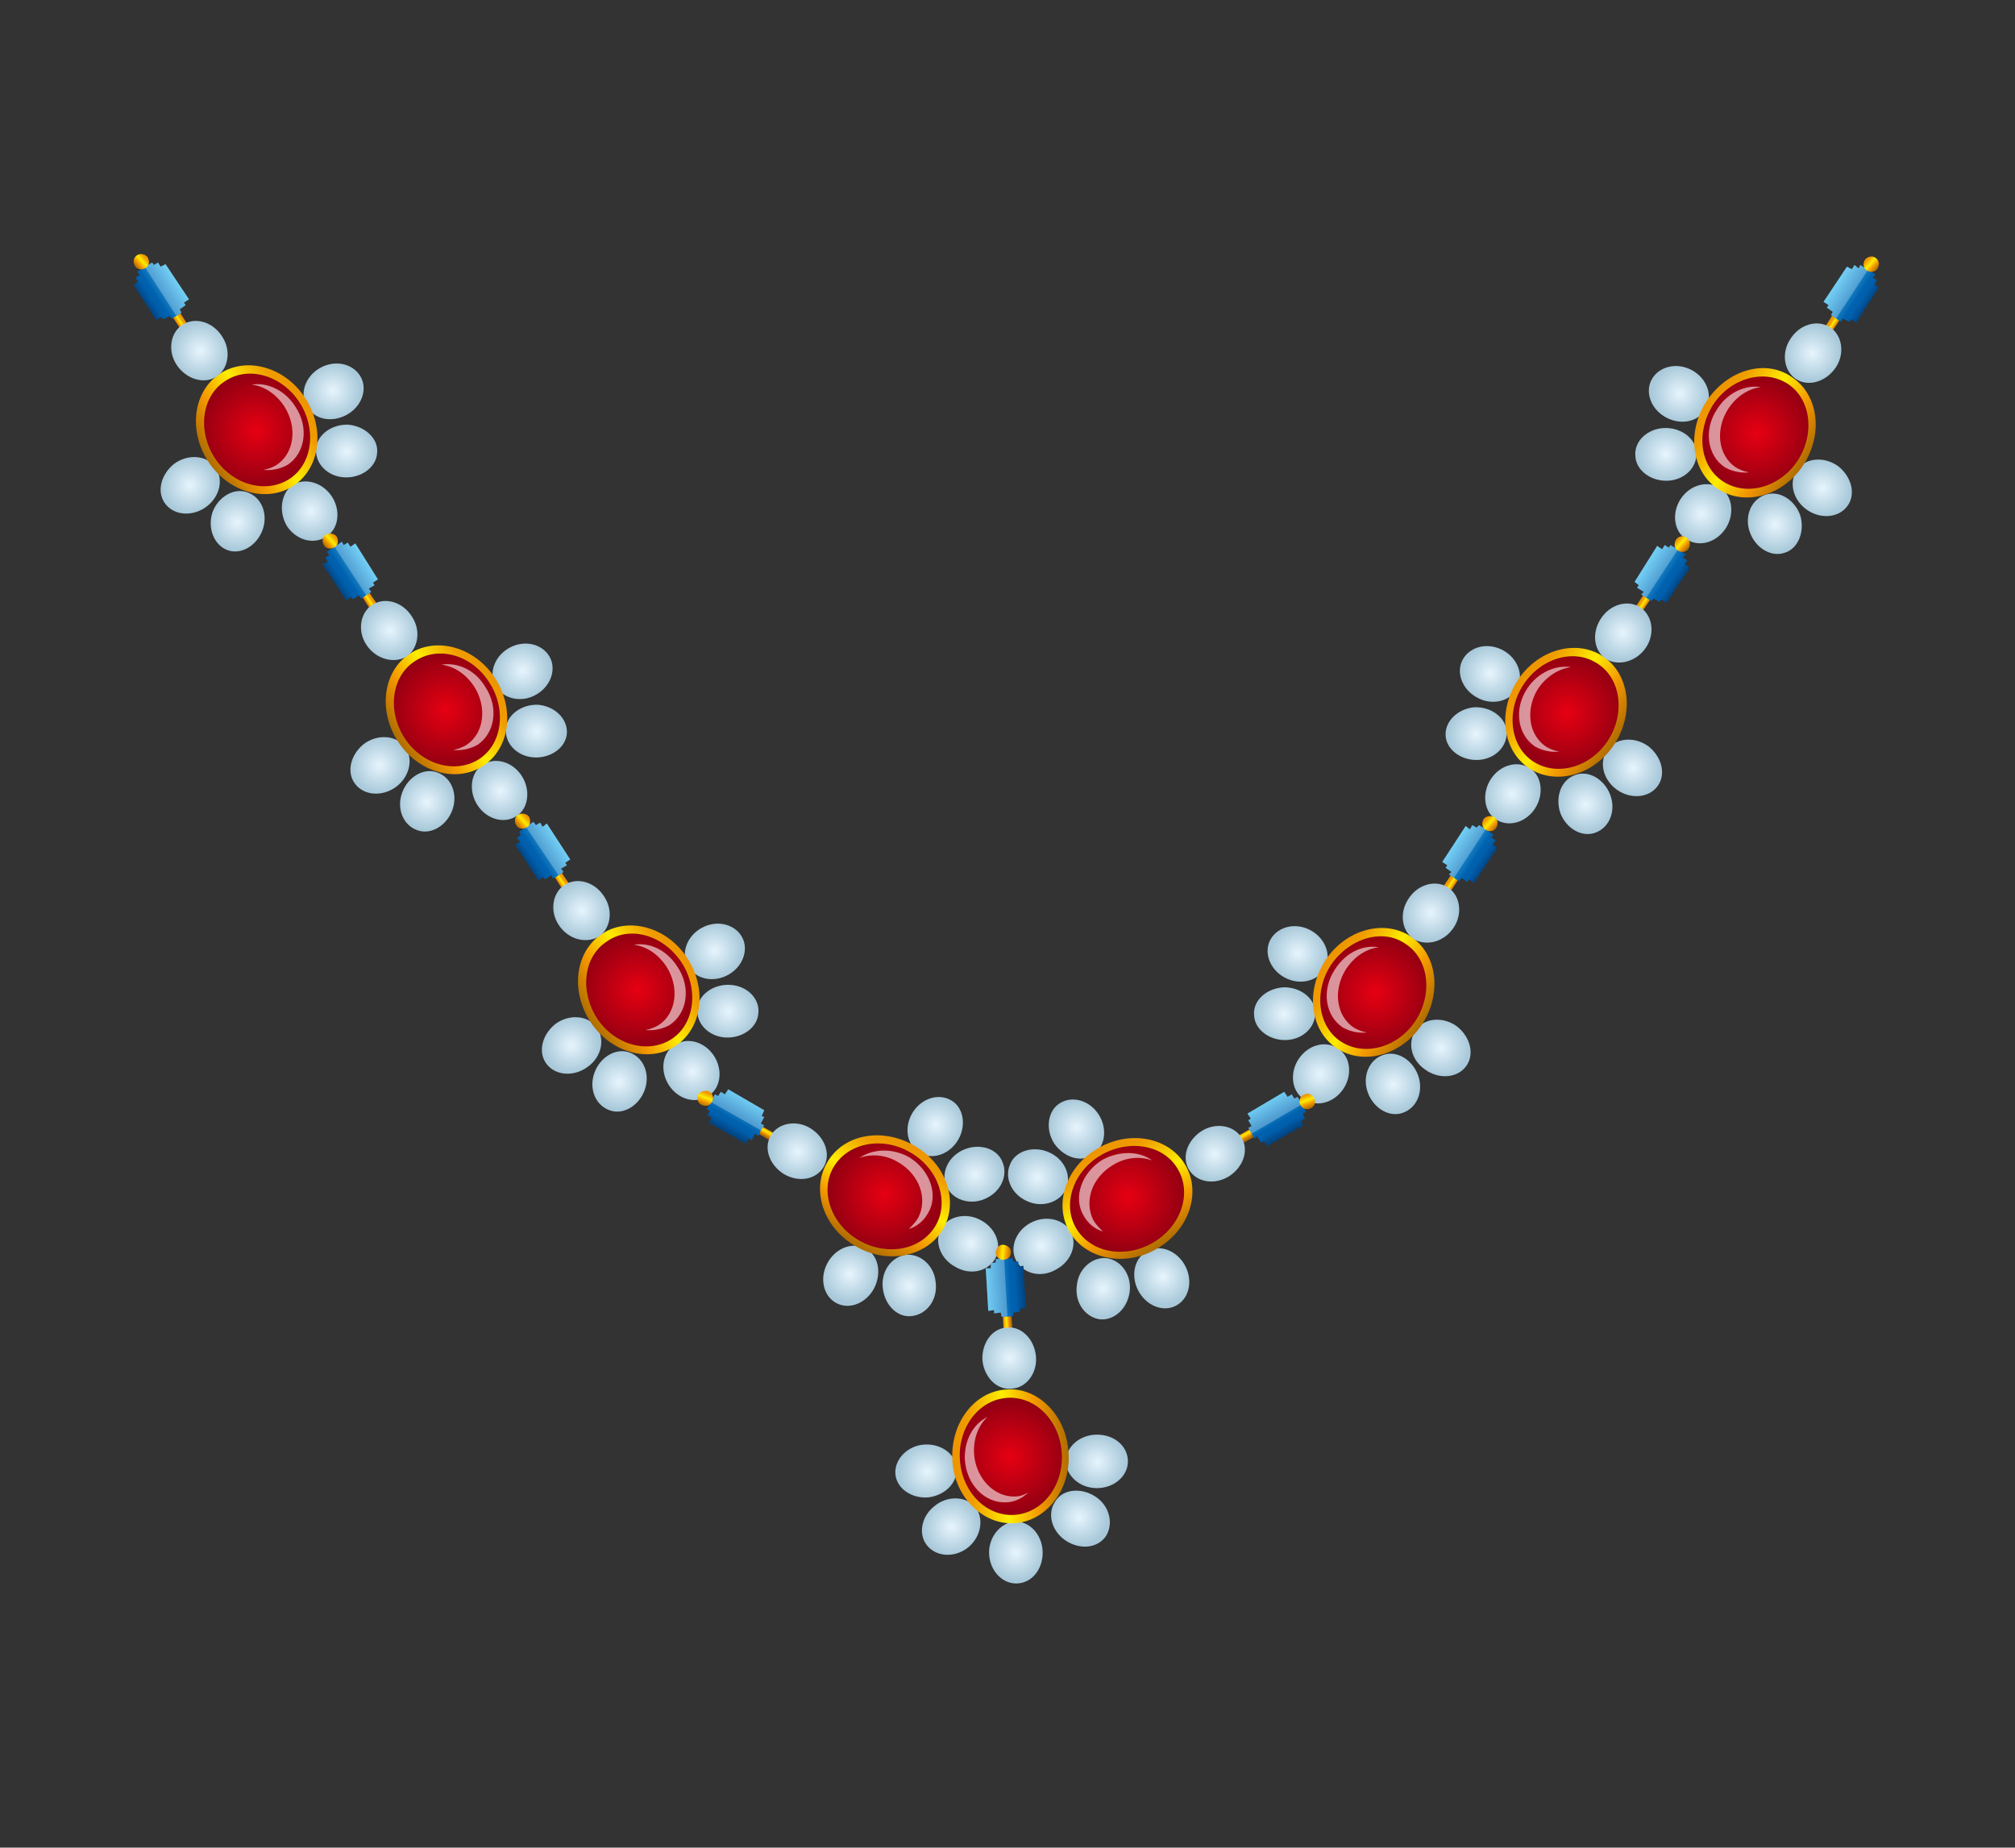 <?xml version="1.0" encoding="utf-8"?>
<!-- Generator: Adobe Illustrator 24.3.0, SVG Export Plug-In . SVG Version: 6.00 Build 0)  -->
<svg version="1.1" xmlns="http://www.w3.org/2000/svg" xmlns:xlink="http://www.w3.org/1999/xlink" x="0px" y="0px"
	 viewBox="0 0 241 221" style="enable-background:new 0 0 241 221;" xml:space="preserve">
<rect x="0" y="0" width="241" height="221" fill="#333333" stroke="none"/>
<style type="text/css">
	.st0{display:none;}
	.st1{display:inline;fill:#FFFFFF;stroke:#000000;stroke-miterlimit:10;}
	.st2{fill:url(#SVGID_1_);}
	.st3{fill:url(#SVGID_2_);}
	.st4{fill:url(#SVGID_3_);}
	.st5{fill:url(#SVGID_4_);}
	.st6{fill:url(#SVGID_5_);}
	.st7{fill:url(#SVGID_6_);}
	.st8{fill:url(#SVGID_7_);}
	.st9{opacity:0.3;fill:#E7F5FD;}
	.st10{fill:url(#SVGID_8_);}
	.st11{fill:url(#SVGID_9_);}
	.st12{fill:url(#SVGID_10_);}
	.st13{fill:url(#SVGID_11_);}
	.st14{fill:url(#SVGID_12_);}
	.st15{opacity:0.58;fill:#FFFFFF;}
	.st16{fill:url(#SVGID_13_);}
	.st17{fill:url(#SVGID_14_);}
	.st18{fill:url(#SVGID_15_);}
	.st19{fill:url(#SVGID_16_);}
	.st20{fill:url(#SVGID_17_);}
	.st21{fill:url(#SVGID_18_);}
	.st22{fill:url(#SVGID_19_);}
	.st23{fill:url(#SVGID_20_);}
	.st24{fill:url(#SVGID_21_);}
	.st25{fill:url(#SVGID_22_);}
	.st26{fill:url(#SVGID_23_);}
	.st27{fill:url(#SVGID_24_);}
	.st28{fill:url(#SVGID_25_);}
	.st29{fill:url(#SVGID_26_);}
	.st30{fill:url(#SVGID_27_);}
	.st31{fill:url(#SVGID_28_);}
	.st32{fill:url(#SVGID_29_);}
	.st33{fill:url(#SVGID_30_);}
	.st34{fill:url(#SVGID_31_);}
	.st35{fill:url(#SVGID_32_);}
	.st36{fill:url(#SVGID_33_);}
	.st37{fill:url(#SVGID_34_);}
	.st38{fill:url(#SVGID_35_);}
	.st39{fill:url(#SVGID_36_);}
	.st40{fill:url(#SVGID_37_);}
	.st41{fill:url(#SVGID_38_);}
	.st42{fill:url(#SVGID_39_);}
	.st43{fill:url(#SVGID_40_);}
	.st44{fill:url(#SVGID_41_);}
	.st45{fill:url(#SVGID_42_);}
	.st46{fill:url(#SVGID_43_);}
	.st47{fill:url(#SVGID_44_);}
	.st48{fill:url(#SVGID_45_);}
	.st49{fill:url(#SVGID_46_);}
	.st50{fill:url(#SVGID_47_);}
	.st51{fill:url(#SVGID_48_);}
	.st52{fill:url(#SVGID_49_);}
	.st53{fill:url(#SVGID_50_);}
	.st54{fill:url(#SVGID_51_);}
	.st55{fill:url(#SVGID_52_);}
	.st56{fill:url(#SVGID_53_);}
	.st57{fill:url(#SVGID_54_);}
	.st58{fill:url(#SVGID_55_);}
	.st59{fill:url(#SVGID_56_);}
	.st60{fill:url(#SVGID_57_);}
	.st61{fill:url(#SVGID_58_);}
	.st62{fill:url(#SVGID_59_);}
	.st63{fill:url(#SVGID_60_);}
	.st64{fill:url(#SVGID_61_);}
	.st65{fill:url(#SVGID_62_);}
	.st66{fill:url(#SVGID_63_);}
	.st67{fill:url(#SVGID_64_);}
	.st68{fill:url(#SVGID_65_);}
	.st69{fill:url(#SVGID_66_);}
	.st70{fill:url(#SVGID_67_);}
	.st71{fill:url(#SVGID_68_);}
	.st72{fill:url(#SVGID_69_);}
	.st73{fill:url(#SVGID_70_);}
	.st74{fill:url(#SVGID_71_);}
	.st75{fill:url(#SVGID_72_);}
	.st76{fill:url(#SVGID_73_);}
	.st77{fill:url(#SVGID_74_);}
	.st78{fill:url(#SVGID_75_);}
	.st79{fill:url(#SVGID_76_);}
	.st80{fill:url(#SVGID_77_);}
	.st81{fill:url(#SVGID_78_);}
	.st82{fill:url(#SVGID_79_);}
	.st83{fill:url(#SVGID_80_);}
	.st84{fill:url(#SVGID_81_);}
	.st85{fill:url(#SVGID_82_);}
	.st86{fill:url(#SVGID_83_);}
	.st87{fill:url(#SVGID_84_);}
	.st88{fill:url(#SVGID_85_);}
	.st89{fill:url(#SVGID_86_);}
	.st90{fill:url(#SVGID_87_);}
	.st91{fill:url(#SVGID_88_);}
	.st92{fill:url(#SVGID_89_);}
	.st93{fill:url(#SVGID_90_);}
	.st94{fill:url(#SVGID_91_);}
	.st95{fill:url(#SVGID_92_);}
	.st96{fill:url(#SVGID_93_);}
	.st97{fill:url(#SVGID_94_);}
	.st98{fill:url(#SVGID_95_);}
	.st99{fill:url(#SVGID_96_);}
	.st100{fill:url(#SVGID_97_);}
	.st101{fill:url(#SVGID_98_);}
	.st102{fill:url(#SVGID_99_);}
	.st103{fill:url(#SVGID_100_);}
	.st104{fill:url(#SVGID_101_);}
	.st105{fill:url(#SVGID_102_);}
	.st106{fill:url(#SVGID_103_);}
	.st107{fill:url(#SVGID_104_);}
	.st108{fill:url(#SVGID_105_);}
	.st109{fill:url(#SVGID_106_);}
	.st110{fill:url(#SVGID_107_);}
	.st111{fill:url(#SVGID_108_);}
</style>
<g id="レイヤー_2" class="st0">
	<rect x="0.5" y="0.5" class="st1" width="240" height="220"/>
</g>
<g id="レイヤー_1">
	<g>
		<g>
			
				<radialGradient id="SVGID_1_" cx="236.724" cy="65.525" r="3.011" gradientTransform="matrix(0.957 -0.627 0.627 0.957 -230.46 146.867)" gradientUnits="userSpaceOnUse">
				<stop  offset="0" style="stop-color:#E7F5FD"/>
				<stop  offset="0.967" style="stop-color:#A9C9DA"/>
			</radialGradient>
			<path class="st2" d="M39.7,59.4c1.1,1.7,0.8,3.9-0.7,4.8c-1.5,1-3.6,0.4-4.7-1.3C33.3,61.2,33.6,59,35,58
				C36.5,57.1,38.6,57.7,39.7,59.4z"/>
			
				<radialGradient id="SVGID_2_" cx="188.642" cy="102.469" r="3.011" gradientTransform="matrix(0.686 0.915 -0.915 0.686 -12.936 -184.844)" gradientUnits="userSpaceOnUse">
				<stop  offset="0" style="stop-color:#E7F5FD"/>
				<stop  offset="0.967" style="stop-color:#A9C9DA"/>
			</radialGradient>
			<path class="st3" d="M24.7,60.6c-1.6,1.2-3.8,1.1-4.9-0.3c-1.1-1.4-0.6-3.5,1-4.8c1.6-1.2,3.8-1.1,4.9,0.3
				C26.8,57.3,26.3,59.4,24.7,60.6z"/>
			
				<radialGradient id="SVGID_3_" cx="288.552" cy="118.639" r="3.013" gradientTransform="matrix(-1.078 -0.382 0.382 -1.078 294.101 300.586)" gradientUnits="userSpaceOnUse">
				<stop  offset="0" style="stop-color:#E7F5FD"/>
				<stop  offset="0.967" style="stop-color:#A9C9DA"/>
			</radialGradient>
			<path class="st4" d="M25.4,61.3c0.7-1.9,2.6-3,4.2-2.4c1.7,0.6,2.5,2.6,1.8,4.5c-0.7,1.9-2.6,3-4.2,2.4
				C25.6,65.2,24.8,63.2,25.4,61.3z"/>
			
				<radialGradient id="SVGID_4_" cx="187.633" cy="108.898" r="3.012" gradientTransform="matrix(0.565 0.994 0.994 -0.565 -174.437 -78.23)" gradientUnits="userSpaceOnUse">
				<stop  offset="0" style="stop-color:#E7F5FD"/>
				<stop  offset="0.967" style="stop-color:#A9C9DA"/>
			</radialGradient>
			<path class="st5" d="M41.5,49.6c1.8-1,2.5-3.1,1.6-4.6c-0.9-1.5-3-2-4.8-1c-1.8,1-2.5,3.1-1.6,4.6C37.6,50.2,39.7,50.6,41.5,49.6
				z"/>
			
				<radialGradient id="SVGID_5_" cx="292.263" cy="112.937" r="3.01" gradientTransform="matrix(7.940000e-02 -1.141 -1.141 -7.940000e-02 147.126 396.459)" gradientUnits="userSpaceOnUse">
				<stop  offset="0" style="stop-color:#E7F5FD"/>
				<stop  offset="0.967" style="stop-color:#A9C9DA"/>
			</radialGradient>
			<path class="st6" d="M41.7,50.8c-2-0.1-3.8,1.2-3.9,2.9c-0.1,1.8,1.4,3.3,3.4,3.4c2,0.1,3.8-1.2,3.9-2.9
				C45.3,52.5,43.7,51,41.7,50.8z"/>
			
				<linearGradient id="SVGID_6_" gradientUnits="userSpaceOnUse" x1="234.569" y1="32.805" x2="235.584" y2="32.805" gradientTransform="matrix(0.836 -0.548 0.548 0.836 -192.935 140.002)">
				<stop  offset="8.333330e-03" style="stop-color:#B26E00"/>
				<stop  offset="0.275" style="stop-color:#F39800"/>
				<stop  offset="0.546" style="stop-color:#FEED00"/>
				<stop  offset="0.846" style="stop-color:#EF9D00"/>
				<stop  offset="1" style="stop-color:#EE9400"/>
			</linearGradient>
			<polygon class="st7" points="23.3,40.2 22.5,40.7 20,37 20.9,36.4 			"/>
			
				<linearGradient id="SVGID_7_" gradientUnits="userSpaceOnUse" x1="232.77" y1="28.339" x2="237.353" y2="28.339" gradientTransform="matrix(0.836 -0.548 0.548 0.836 -192.935 140.002)">
				<stop  offset="4.166670e-03" style="stop-color:#004482"/>
				<stop  offset="0.229" style="stop-color:#005FAD"/>
				<stop  offset="0.317" style="stop-color:#0061AE"/>
				<stop  offset="0.35" style="stop-color:#0061AE"/>
				<stop  offset="1" style="stop-color:#40BCEE"/>
			</linearGradient>
			<polyline class="st8" points="16.4,32.5 16.7,32.9 16.2,33.2 16.5,33.7 16,34.1 18.7,38.3 19.3,37.9 19.5,38.2 20.3,37.8 
				20.5,38.1 21.1,37.8 21.7,37.4 21.5,37 22.2,36.5 22,36.2 22.6,35.8 19.8,31.6 19.2,31.9 18.9,31.4 18.4,31.7 18.2,31.4 			"/>
			<polygon class="st9" points="19.2,31.9 18.9,31.4 18.4,31.7 18.2,31.4 17.3,31.9 21.1,37.8 21.7,37.4 21.5,37 22.2,36.5 22,36.2 
				22.6,35.8 19.8,31.6 			"/>
			
				<radialGradient id="SVGID_8_" cx="231.987" cy="49.842" r="0.836" gradientTransform="matrix(0.823 -0.739 0.736 0.818 -204.585 171.3)" gradientUnits="userSpaceOnUse">
				<stop  offset="0" style="stop-color:#E7F5FD"/>
				<stop  offset="0.967" style="stop-color:#A9C9DA"/>
			</radialGradient>
			<path class="st10" d="M23.7,40.1c0.3,0.4,0.3,1-0.1,1.3c-0.4,0.3-1,0.3-1.3-0.1c-0.3-0.4-0.3-1,0.1-1.3
				C22.8,39.7,23.4,39.7,23.7,40.1z"/>
			
				<linearGradient id="SVGID_9_" gradientUnits="userSpaceOnUse" x1="232.701" y1="39.707" x2="234.373" y2="39.707" gradientTransform="matrix(0.823 -0.739 0.736 0.818 -204.585 171.3)">
				<stop  offset="8.333330e-03" style="stop-color:#B26E00"/>
				<stop  offset="0.275" style="stop-color:#F39800"/>
				<stop  offset="0.546" style="stop-color:#FEED00"/>
				<stop  offset="0.846" style="stop-color:#EF9D00"/>
				<stop  offset="1" style="stop-color:#EE9400"/>
			</linearGradient>
			<path class="st11" d="M17.6,30.7c0.3,0.4,0.3,1-0.1,1.3c-0.4,0.3-1,0.3-1.3-0.1c-0.3-0.4-0.3-1,0.1-1.3
				C16.6,30.3,17.2,30.3,17.6,30.7z"/>
			
				<linearGradient id="SVGID_10_" gradientUnits="userSpaceOnUse" x1="230.636" y1="55.425" x2="242.815" y2="55.425" gradientTransform="matrix(0.957 -0.627 0.627 0.957 -230.46 146.867)">
				<stop  offset="8.333330e-03" style="stop-color:#B26E00"/>
				<stop  offset="0.275" style="stop-color:#F39800"/>
				<stop  offset="0.546" style="stop-color:#FEED00"/>
				<stop  offset="0.846" style="stop-color:#EF9D00"/>
				<stop  offset="1" style="stop-color:#EE9400"/>
			</linearGradient>
			<path class="st12" d="M36.5,47.6c2.4,3.7,1.8,8.4-1.4,10.5c-3.2,2.1-7.8,0.8-10.2-2.9c-2.4-3.7-1.8-8.4,1.4-10.5
				C29.5,42.6,34.1,43.9,36.5,47.6z"/>
			
				<radialGradient id="SVGID_11_" cx="224.985" cy="127.781" r="3.011" gradientTransform="matrix(-0.972 0.602 -0.602 -0.972 319.553 30.716)" gradientUnits="userSpaceOnUse">
				<stop  offset="0" style="stop-color:#E7F5FD"/>
				<stop  offset="0.967" style="stop-color:#A9C9DA"/>
			</radialGradient>
			<path class="st13" d="M21.1,43.6c-1.1-1.7-0.7-3.9,0.8-4.8c1.5-0.9,3.6-0.3,4.7,1.5c1.1,1.7,0.7,3.9-0.8,4.8
				C24.3,46,22.2,45.3,21.1,43.6z"/>
			
				<radialGradient id="SVGID_12_" cx="235.585" cy="48.546" r="6.573" gradientTransform="matrix(0.836 -0.548 0.548 0.836 -192.935 140.002)" gradientUnits="userSpaceOnUse">
				<stop  offset="0" style="stop-color:#E60012"/>
				<stop  offset="1" style="stop-color:#950012"/>
			</radialGradient>
			<path class="st14" d="M35.8,48.1c2.1,3.2,1.6,7.4-1.2,9.2c-2.8,1.8-6.8,0.7-8.9-2.5c-2.1-3.2-1.6-7.4,1.2-9.2
				C29.7,43.7,33.7,44.9,35.8,48.1z"/>
			<path class="st15" d="M30.1,46c1.5,0.2,2.9,1.1,3.9,2.6c1.6,2.5,1.2,5.6-0.9,7c-0.5,0.3-1,0.5-1.6,0.6c1,0.1,2-0.1,2.9-0.6
				c2.1-1.4,2.6-4.5,0.9-7C34.1,46.7,32,45.7,30.1,46z"/>
		</g>
		<g>
			
				<radialGradient id="SVGID_13_" cx="237.262" cy="100.875" r="3.012" gradientTransform="matrix(0.957 -0.627 0.627 0.957 -230.46 146.867)" gradientUnits="userSpaceOnUse">
				<stop  offset="0" style="stop-color:#E7F5FD"/>
				<stop  offset="0.967" style="stop-color:#A9C9DA"/>
			</radialGradient>
			<path class="st16" d="M62.4,92.8c1.1,1.7,0.8,3.9-0.6,4.8c-1.5,1-3.6,0.4-4.7-1.3c-1.1-1.7-0.8-3.9,0.6-4.8
				C59.2,90.5,61.3,91.1,62.4,92.8z"/>
			
				<radialGradient id="SVGID_14_" cx="223.953" cy="104.173" r="3.01" gradientTransform="matrix(0.686 0.915 -0.915 0.686 -12.936 -184.844)" gradientUnits="userSpaceOnUse">
				<stop  offset="0" style="stop-color:#E7F5FD"/>
				<stop  offset="0.967" style="stop-color:#A9C9DA"/>
			</radialGradient>
			<path class="st17" d="M47.4,94.1c-1.6,1.2-3.8,1.1-4.9-0.3c-1.1-1.4-0.6-3.5,1-4.8c1.6-1.2,3.8-1.1,4.9,0.3
				C49.5,90.7,49,92.9,47.4,94.1z"/>
			
				<radialGradient id="SVGID_15_" cx="260.08" cy="97.686" r="3.013" gradientTransform="matrix(-1.078 -0.382 0.382 -1.078 294.101 300.586)" gradientUnits="userSpaceOnUse">
				<stop  offset="0" style="stop-color:#E7F5FD"/>
				<stop  offset="0.967" style="stop-color:#A9C9DA"/>
			</radialGradient>
			<path class="st18" d="M48.1,94.8c0.7-1.9,2.6-3,4.2-2.4c1.7,0.6,2.5,2.6,1.8,4.5c-0.7,1.9-2.6,3-4.2,2.4
				C48.2,98.7,47.4,96.7,48.1,94.8z"/>
			
				<radialGradient id="SVGID_16_" cx="222.87" cy="111.675" r="3.01" gradientTransform="matrix(0.565 0.994 0.994 -0.565 -174.437 -78.23)" gradientUnits="userSpaceOnUse">
				<stop  offset="0" style="stop-color:#E7F5FD"/>
				<stop  offset="0.967" style="stop-color:#A9C9DA"/>
			</radialGradient>
			<path class="st19" d="M64.1,83.1c1.8-1,2.5-3.1,1.6-4.6c-0.9-1.5-3-2-4.8-1c-1.8,1-2.5,3.1-1.6,4.6
				C60.2,83.6,62.4,84.1,64.1,83.1z"/>
			
				<radialGradient id="SVGID_17_" cx="264.447" cy="91.127" r="3.01" gradientTransform="matrix(7.940000e-02 -1.141 -1.141 -7.940000e-02 147.126 396.459)" gradientUnits="userSpaceOnUse">
				<stop  offset="0" style="stop-color:#E7F5FD"/>
				<stop  offset="0.967" style="stop-color:#A9C9DA"/>
			</radialGradient>
			<path class="st20" d="M64.4,84.3c-2-0.1-3.8,1.2-3.9,2.9c-0.1,1.8,1.4,3.3,3.4,3.4c2,0.1,3.8-1.2,3.9-2.9
				C67.9,86,66.4,84.5,64.4,84.3z"/>
			
				<linearGradient id="SVGID_18_" gradientUnits="userSpaceOnUse" x1="235.183" y1="73.229" x2="236.204" y2="73.229" gradientTransform="matrix(0.836 -0.548 0.548 0.836 -192.935 140.002)">
				<stop  offset="8.333330e-03" style="stop-color:#B26E00"/>
				<stop  offset="0.275" style="stop-color:#F39800"/>
				<stop  offset="0.546" style="stop-color:#FEED00"/>
				<stop  offset="0.846" style="stop-color:#EF9D00"/>
				<stop  offset="1" style="stop-color:#EE9400"/>
			</linearGradient>
			<polygon class="st21" points="46,73.6 45.1,74.2 42.7,70.4 43.5,69.9 			"/>
			
				<linearGradient id="SVGID_19_" gradientUnits="userSpaceOnUse" x1="233.385" y1="68.761" x2="237.97" y2="68.761" gradientTransform="matrix(0.836 -0.548 0.548 0.836 -192.935 140.002)">
				<stop  offset="4.166670e-03" style="stop-color:#004482"/>
				<stop  offset="0.229" style="stop-color:#005FAD"/>
				<stop  offset="0.317" style="stop-color:#0061AE"/>
				<stop  offset="0.35" style="stop-color:#0061AE"/>
				<stop  offset="1" style="stop-color:#40BCEE"/>
			</linearGradient>
			<polyline class="st22" points="39.1,66 39.4,66.4 38.9,66.7 39.2,67.2 38.6,67.5 41.4,71.8 42,71.4 42.2,71.7 42.9,71.2 
				43.2,71.6 43.8,71.2 44.4,70.8 44.1,70.4 44.8,70 44.6,69.7 45.2,69.3 42.5,65 41.9,65.4 41.6,64.9 41.1,65.2 40.9,64.8 			"/>
			<polygon class="st9" points="41.9,65.4 41.6,64.9 41.1,65.2 40.9,64.8 40,65.4 43.8,71.2 44.4,70.8 44.1,70.4 44.8,70 44.6,69.7 
				45.2,69.3 42.5,65 			"/>
			
				<radialGradient id="SVGID_20_" cx="226.973" cy="86.245" r="0.834" gradientTransform="matrix(0.823 -0.739 0.736 0.818 -204.585 171.3)" gradientUnits="userSpaceOnUse">
				<stop  offset="0" style="stop-color:#E7F5FD"/>
				<stop  offset="0.967" style="stop-color:#A9C9DA"/>
			</radialGradient>
			<path class="st23" d="M46.4,73.6c0.3,0.4,0.3,1-0.1,1.3c-0.4,0.3-1,0.3-1.3-0.1c-0.3-0.4-0.3-1,0.1-1.3
				C45.5,73.2,46.1,73.2,46.4,73.6z"/>
			
				<linearGradient id="SVGID_21_" gradientUnits="userSpaceOnUse" x1="227.695" y1="76.113" x2="229.362" y2="76.113" gradientTransform="matrix(0.823 -0.739 0.736 0.818 -204.585 171.3)">
				<stop  offset="8.333330e-03" style="stop-color:#B26E00"/>
				<stop  offset="0.275" style="stop-color:#F39800"/>
				<stop  offset="0.546" style="stop-color:#FEED00"/>
				<stop  offset="0.846" style="stop-color:#EF9D00"/>
				<stop  offset="1" style="stop-color:#EE9400"/>
			</linearGradient>
			<path class="st24" d="M40.2,64.1c0.3,0.4,0.3,1-0.1,1.3c-0.4,0.3-1,0.3-1.3-0.1c-0.3-0.4-0.3-1,0.1-1.3
				C39.3,63.7,39.9,63.8,40.2,64.1z"/>
			
				<linearGradient id="SVGID_22_" gradientUnits="userSpaceOnUse" x1="231.173" y1="90.774" x2="243.349" y2="90.774" gradientTransform="matrix(0.957 -0.627 0.627 0.957 -230.46 146.867)">
				<stop  offset="8.333330e-03" style="stop-color:#B26E00"/>
				<stop  offset="0.275" style="stop-color:#F39800"/>
				<stop  offset="0.546" style="stop-color:#FEED00"/>
				<stop  offset="0.846" style="stop-color:#EF9D00"/>
				<stop  offset="1" style="stop-color:#EE9400"/>
			</linearGradient>
			<path class="st25" d="M59.2,81.1c2.4,3.7,1.8,8.4-1.4,10.5c-3.2,2.1-7.8,0.8-10.2-2.9c-2.4-3.7-1.8-8.4,1.4-10.5
				C52.2,76.1,56.8,77.4,59.2,81.1z"/>
			
				<radialGradient id="SVGID_23_" cx="223.535" cy="92.459" r="3.012" gradientTransform="matrix(-0.972 0.602 -0.602 -0.972 319.553 30.716)" gradientUnits="userSpaceOnUse">
				<stop  offset="0" style="stop-color:#E7F5FD"/>
				<stop  offset="0.967" style="stop-color:#A9C9DA"/>
			</radialGradient>
			<path class="st26" d="M43.8,77.1c-1.1-1.7-0.7-3.9,0.8-4.8c1.5-0.9,3.6-0.3,4.7,1.5c1.1,1.7,0.7,3.9-0.8,4.8
				C47,79.4,44.9,78.8,43.8,77.1z"/>
			
				<radialGradient id="SVGID_24_" cx="236.202" cy="88.967" r="6.574" gradientTransform="matrix(0.836 -0.548 0.548 0.836 -192.935 140.002)" gradientUnits="userSpaceOnUse">
				<stop  offset="0" style="stop-color:#E60012"/>
				<stop  offset="1" style="stop-color:#950012"/>
			</radialGradient>
			<path class="st27" d="M58.5,81.6c2.1,3.2,1.6,7.4-1.2,9.2c-2.8,1.8-6.8,0.7-8.9-2.5c-2.1-3.2-1.6-7.4,1.2-9.2
				C52.4,77.2,56.4,78.3,58.5,81.6z"/>
			<path class="st15" d="M52.8,79.5c1.5,0.2,2.9,1.1,3.9,2.6c1.6,2.5,1.2,5.6-0.9,7c-0.5,0.3-1,0.5-1.6,0.6c1,0.1,2-0.1,2.9-0.6
				c2.1-1.4,2.6-4.5,0.9-7C56.8,80.1,54.7,79.2,52.8,79.5z"/>
		</g>
		<g>
			
				<radialGradient id="SVGID_25_" cx="238.006" cy="136.38" r="3.011" gradientTransform="matrix(0.957 -0.627 0.627 0.957 -230.46 146.867)" gradientUnits="userSpaceOnUse">
				<stop  offset="0" style="stop-color:#E7F5FD"/>
				<stop  offset="0.967" style="stop-color:#A9C9DA"/>
			</radialGradient>
			<path class="st28" d="M85.4,126.3c1.1,1.7,0.8,3.9-0.7,4.8c-1.5,1-3.6,0.4-4.7-1.3c-1.1-1.7-0.8-3.9,0.7-4.8
				C82.2,124,84.3,124.6,85.4,126.3z"/>
			
				<radialGradient id="SVGID_26_" cx="259.434" cy="105.679" r="3.01" gradientTransform="matrix(0.686 0.915 -0.915 0.686 -12.936 -184.844)" gradientUnits="userSpaceOnUse">
				<stop  offset="0" style="stop-color:#E7F5FD"/>
				<stop  offset="0.967" style="stop-color:#A9C9DA"/>
			</radialGradient>
			<path class="st29" d="M70.3,127.6c-1.6,1.2-3.8,1.1-4.9-0.3c-1.1-1.4-0.6-3.5,1-4.8c1.6-1.2,3.8-1.1,4.9,0.3
				C72.4,124.2,72,126.4,70.3,127.6z"/>
			
				<radialGradient id="SVGID_27_" cx="231.359" cy="76.803" r="3.014" gradientTransform="matrix(-1.078 -0.382 0.382 -1.078 294.101 300.586)" gradientUnits="userSpaceOnUse">
				<stop  offset="0" style="stop-color:#E7F5FD"/>
				<stop  offset="0.967" style="stop-color:#A9C9DA"/>
			</radialGradient>
			<path class="st30" d="M71.1,128.3c0.7-1.9,2.6-3,4.2-2.4c1.7,0.6,2.5,2.6,1.8,4.5c-0.7,1.9-2.6,3-4.2,2.4
				C71.2,132.2,70.4,130.2,71.1,128.3z"/>
			
				<radialGradient id="SVGID_28_" cx="258.255" cy="114.669" r="3.011" gradientTransform="matrix(0.565 0.994 0.994 -0.565 -174.437 -78.23)" gradientUnits="userSpaceOnUse">
				<stop  offset="0" style="stop-color:#E7F5FD"/>
				<stop  offset="0.967" style="stop-color:#A9C9DA"/>
			</radialGradient>
			<path class="st31" d="M87.1,116.6c1.8-1,2.5-3.1,1.6-4.6c-0.9-1.5-3-2-4.8-1c-1.8,1-2.5,3.1-1.6,4.6
				C83.2,117.1,85.3,117.6,87.1,116.6z"/>
			
				<radialGradient id="SVGID_29_" cx="236.627" cy="69.056" r="3.011" gradientTransform="matrix(7.940000e-02 -1.141 -1.141 -7.940000e-02 147.126 396.459)" gradientUnits="userSpaceOnUse">
				<stop  offset="0" style="stop-color:#E7F5FD"/>
				<stop  offset="0.967" style="stop-color:#A9C9DA"/>
			</radialGradient>
			<path class="st32" d="M87.3,117.8c-2-0.1-3.8,1.2-3.9,2.9c-0.1,1.8,1.4,3.3,3.4,3.4c2,0.1,3.8-1.2,3.9-2.9
				C90.9,119.5,89.4,117.9,87.3,117.8z"/>
			
				<linearGradient id="SVGID_30_" gradientUnits="userSpaceOnUse" x1="236.035" y1="113.831" x2="237.057" y2="113.831" gradientTransform="matrix(0.836 -0.548 0.548 0.836 -192.935 140.002)">
				<stop  offset="8.333330e-03" style="stop-color:#B26E00"/>
				<stop  offset="0.275" style="stop-color:#F39800"/>
				<stop  offset="0.546" style="stop-color:#FEED00"/>
				<stop  offset="0.846" style="stop-color:#EF9D00"/>
				<stop  offset="1" style="stop-color:#EE9400"/>
			</linearGradient>
			<polygon class="st33" points="69,107.1 68.1,107.7 65.7,103.9 66.5,103.4 			"/>
			
				<linearGradient id="SVGID_31_" gradientUnits="userSpaceOnUse" x1="234.238" y1="109.365" x2="238.822" y2="109.365" gradientTransform="matrix(0.836 -0.548 0.548 0.836 -192.935 140.002)">
				<stop  offset="4.166670e-03" style="stop-color:#004482"/>
				<stop  offset="0.229" style="stop-color:#005FAD"/>
				<stop  offset="0.317" style="stop-color:#0061AE"/>
				<stop  offset="0.35" style="stop-color:#0061AE"/>
				<stop  offset="1" style="stop-color:#40BCEE"/>
			</linearGradient>
			<polyline class="st34" points="62.1,99.5 62.3,99.9 61.8,100.2 62.2,100.7 61.6,101 64.4,105.3 65,104.9 65.2,105.2 65.9,104.7 
				66.2,105.1 66.8,104.7 67.4,104.3 67.1,103.9 67.8,103.5 67.6,103.2 68.2,102.8 65.4,98.5 64.9,98.9 64.6,98.4 64.1,98.7 
				63.8,98.3 			"/>
			<polygon class="st9" points="64.9,98.9 64.6,98.4 64.1,98.7 63.8,98.3 62.9,98.9 66.8,104.7 67.4,104.3 67.1,103.9 67.8,103.5 
				67.6,103.2 68.2,102.8 65.4,98.5 			"/>
			
				<radialGradient id="SVGID_32_" cx="222.149" cy="122.843" r="0.835" gradientTransform="matrix(0.823 -0.739 0.736 0.818 -204.585 171.3)" gradientUnits="userSpaceOnUse">
				<stop  offset="0" style="stop-color:#E7F5FD"/>
				<stop  offset="0.967" style="stop-color:#A9C9DA"/>
			</radialGradient>
			<path class="st35" d="M69.4,107.1c0.3,0.4,0.3,1-0.1,1.3c-0.4,0.3-1,0.3-1.3-0.1c-0.3-0.4-0.3-1,0.1-1.3
				C68.5,106.7,69.1,106.7,69.4,107.1z"/>
			
				<linearGradient id="SVGID_33_" gradientUnits="userSpaceOnUse" x1="222.868" y1="112.711" x2="224.538" y2="112.711" gradientTransform="matrix(0.823 -0.739 0.736 0.818 -204.585 171.3)">
				<stop  offset="8.333330e-03" style="stop-color:#B26E00"/>
				<stop  offset="0.275" style="stop-color:#F39800"/>
				<stop  offset="0.546" style="stop-color:#FEED00"/>
				<stop  offset="0.846" style="stop-color:#EF9D00"/>
				<stop  offset="1" style="stop-color:#EE9400"/>
			</linearGradient>
			<path class="st36" d="M63.2,97.6c0.3,0.4,0.3,1-0.1,1.3c-0.4,0.3-1,0.3-1.3-0.1c-0.3-0.4-0.3-1,0.1-1.3
				C62.3,97.2,62.9,97.3,63.2,97.6z"/>
			
				<linearGradient id="SVGID_34_" gradientUnits="userSpaceOnUse" x1="231.915" y1="126.279" x2="244.091" y2="126.279" gradientTransform="matrix(0.957 -0.627 0.627 0.957 -230.46 146.867)">
				<stop  offset="8.333330e-03" style="stop-color:#B26E00"/>
				<stop  offset="0.275" style="stop-color:#F39800"/>
				<stop  offset="0.546" style="stop-color:#FEED00"/>
				<stop  offset="0.846" style="stop-color:#EF9D00"/>
				<stop  offset="1" style="stop-color:#EE9400"/>
			</linearGradient>
			<path class="st37" d="M82.2,114.6c2.4,3.7,1.8,8.4-1.4,10.5c-3.2,2.1-7.8,0.8-10.2-2.9c-2.4-3.7-1.8-8.4,1.4-10.5
				C75.2,109.6,79.8,110.9,82.2,114.6z"/>
			
				<radialGradient id="SVGID_35_" cx="221.87" cy="56.987" r="3.011" gradientTransform="matrix(-0.972 0.602 -0.602 -0.972 319.553 30.716)" gradientUnits="userSpaceOnUse">
				<stop  offset="0" style="stop-color:#E7F5FD"/>
				<stop  offset="0.967" style="stop-color:#A9C9DA"/>
			</radialGradient>
			<path class="st38" d="M66.8,110.6c-1.1-1.7-0.7-3.9,0.8-4.8c1.5-0.9,3.6-0.3,4.7,1.5c1.1,1.7,0.7,3.9-0.8,4.8
				C69.9,112.9,67.9,112.3,66.8,110.6z"/>
			
				<radialGradient id="SVGID_36_" cx="237.054" cy="129.57" r="6.575" gradientTransform="matrix(0.836 -0.548 0.548 0.836 -192.935 140.002)" gradientUnits="userSpaceOnUse">
				<stop  offset="0" style="stop-color:#E60012"/>
				<stop  offset="1" style="stop-color:#950012"/>
			</radialGradient>
			<path class="st39" d="M81.5,115.1c2.1,3.2,1.6,7.4-1.2,9.2c-2.8,1.8-6.8,0.7-8.9-2.5c-2.1-3.3-1.6-7.4,1.2-9.2
				C75.3,110.7,79.3,111.8,81.5,115.1z"/>
			<path class="st15" d="M75.8,113c1.5,0.2,2.9,1.1,3.9,2.6c1.6,2.5,1.2,5.6-0.9,7c-0.5,0.3-1,0.5-1.6,0.6c1,0.1,2-0.1,2.9-0.6
				c2.1-1.4,2.6-4.5,0.9-7C79.7,113.6,77.7,112.7,75.8,113z"/>
		</g>
		<g>
			
				<radialGradient id="SVGID_37_" cx="335.201" cy="233.079" r="3.012" gradientTransform="matrix(0.567 -0.994 0.994 0.567 -305.621 349.752)" gradientUnits="userSpaceOnUse">
				<stop  offset="0" style="stop-color:#E7F5FD"/>
				<stop  offset="0.967" style="stop-color:#A9C9DA"/>
			</radialGradient>
			<path class="st40" d="M117.4,146c1.8,1,2.5,3.1,1.6,4.6c-0.9,1.5-3,2-4.8,0.9c-1.8-1-2.5-3.1-1.6-4.6
				C113.5,145.4,115.7,145,117.4,146z"/>
			
				<radialGradient id="SVGID_38_" cx="362.667" cy="16.165" r="3.009" gradientTransform="matrix(1.027 0.502 -0.502 1.027 -262.711 -46.234)" gradientUnits="userSpaceOnUse">
				<stop  offset="0" style="stop-color:#E7F5FD"/>
				<stop  offset="0.967" style="stop-color:#A9C9DA"/>
			</radialGradient>
			<path class="st41" d="M104.6,154c-0.9,1.8-2.9,2.7-4.5,1.9c-1.6-0.8-2.1-2.9-1.2-4.7c0.9-1.8,2.9-2.7,4.5-1.9
				C105,150,105.5,152.1,104.6,154z"/>
			
				<radialGradient id="SVGID_39_" cx="94.728" cy="94.65" r="3.013" gradientTransform="matrix(-1.134 0.15 -0.15 -1.134 230.366 246.942)" gradientUnits="userSpaceOnUse">
				<stop  offset="0" style="stop-color:#E7F5FD"/>
				<stop  offset="0.967" style="stop-color:#A9C9DA"/>
			</radialGradient>
			<path class="st42" d="M105.6,154.2c-0.3-2,0.9-3.8,2.7-4.1c1.7-0.2,3.4,1.2,3.6,3.2c0.3,2-0.9,3.8-2.7,4.1
				C107.5,157.7,105.9,156.3,105.6,154.2z"/>
			
				<radialGradient id="SVGID_40_" cx="349.778" cy="217.771" r="3.011" gradientTransform="matrix(0.956 0.628 0.628 -0.956 -359.218 123.07)" gradientUnits="userSpaceOnUse">
				<stop  offset="0" style="stop-color:#E7F5FD"/>
				<stop  offset="0.967" style="stop-color:#A9C9DA"/>
			</radialGradient>
			<path class="st43" d="M114.5,136.5c1.1-1.7,0.8-3.9-0.6-4.8c-1.5-1-3.6-0.4-4.7,1.3c-1.1,1.7-0.8,3.9,0.7,4.8
				C111.3,138.8,113.4,138.2,114.5,136.5z"/>
			
				<radialGradient id="SVGID_41_" cx="217.051" cy="-65.964" r="3.01" gradientTransform="matrix(-0.448 -1.052 -1.052 0.448 144.471 398.413)" gradientUnits="userSpaceOnUse">
				<stop  offset="0" style="stop-color:#E7F5FD"/>
				<stop  offset="0.967" style="stop-color:#A9C9DA"/>
			</radialGradient>
			<path class="st44" d="M115.3,137.5c-1.9,0.8-2.8,2.8-2.1,4.4c0.7,1.6,2.8,2.3,4.6,1.5c1.9-0.8,2.8-2.8,2.1-4.4
				C119.3,137.4,117.2,136.7,115.3,137.5z"/>
			
				<linearGradient id="SVGID_42_" gradientUnits="userSpaceOnUse" x1="346.739" y1="225.528" x2="347.76" y2="225.528" gradientTransform="matrix(0.495 -0.869 0.869 0.495 -276.036 325.644)">
				<stop  offset="8.333330e-03" style="stop-color:#B26E00"/>
				<stop  offset="0.275" style="stop-color:#F39800"/>
				<stop  offset="0.546" style="stop-color:#FEED00"/>
				<stop  offset="0.846" style="stop-color:#EF9D00"/>
				<stop  offset="1" style="stop-color:#EE9400"/>
			</linearGradient>
			<polygon class="st45" points="94.1,136.4 93.6,137.3 89.7,135 90.2,134.2 			"/>
			
				<linearGradient id="SVGID_43_" gradientUnits="userSpaceOnUse" x1="344.942" y1="221.059" x2="349.526" y2="221.059" gradientTransform="matrix(0.495 -0.869 0.869 0.495 -276.036 325.644)">
				<stop  offset="4.166670e-03" style="stop-color:#004482"/>
				<stop  offset="0.229" style="stop-color:#005FAD"/>
				<stop  offset="0.317" style="stop-color:#0061AE"/>
				<stop  offset="0.35" style="stop-color:#0061AE"/>
				<stop  offset="1" style="stop-color:#40BCEE"/>
			</linearGradient>
			<polyline class="st46" points="84.5,132.7 84.9,132.9 84.6,133.4 85.1,133.7 84.8,134.3 89.2,136.8 89.5,136.2 89.9,136.4 
				90.3,135.6 90.7,135.9 91,135.2 91.4,134.6 91,134.4 91.4,133.6 91.1,133.5 91.4,132.8 87.1,130.3 86.7,130.9 86.2,130.6 
				85.9,131.1 85.5,130.9 			"/>
			<polygon class="st9" points="86.7,130.9 86.2,130.6 85.9,131.1 85.5,130.9 85,131.8 91,135.2 91.4,134.6 91,134.4 91.4,133.6 
				91.1,133.5 91.4,132.8 87.1,130.3 			"/>
			
				<radialGradient id="SVGID_44_" cx="305.666" cy="238.239" r="0.835" gradientTransform="matrix(0.397 -1.032 1.028 0.393 -272.045 358.805)" gradientUnits="userSpaceOnUse">
				<stop  offset="0" style="stop-color:#E7F5FD"/>
				<stop  offset="0.967" style="stop-color:#A9C9DA"/>
			</radialGradient>
			<path class="st47" d="M94.5,136.1c0.5,0.2,0.7,0.7,0.5,1.2c-0.2,0.5-0.7,0.7-1.2,0.5c-0.5-0.2-0.7-0.7-0.5-1.2
				C93.4,136.2,94,136,94.5,136.1z"/>
			
				<linearGradient id="SVGID_45_" gradientUnits="userSpaceOnUse" x1="306.385" y1="228.108" x2="308.058" y2="228.108" gradientTransform="matrix(0.397 -1.032 1.028 0.393 -272.045 358.805)">
				<stop  offset="8.333330e-03" style="stop-color:#B26E00"/>
				<stop  offset="0.275" style="stop-color:#F39800"/>
				<stop  offset="0.546" style="stop-color:#FEED00"/>
				<stop  offset="0.846" style="stop-color:#EF9D00"/>
				<stop  offset="1" style="stop-color:#EE9400"/>
			</linearGradient>
			<path class="st48" d="M84.7,130.5c0.5,0.2,0.7,0.7,0.5,1.2c-0.2,0.5-0.7,0.7-1.2,0.5c-0.5-0.2-0.7-0.7-0.5-1.2
				C83.6,130.6,84.2,130.4,84.7,130.5z"/>
			
				<linearGradient id="SVGID_46_" gradientUnits="userSpaceOnUse" x1="329.111" y1="222.979" x2="341.284" y2="222.979" gradientTransform="matrix(0.567 -0.994 0.994 0.567 -305.621 349.752)">
				<stop  offset="8.333330e-03" style="stop-color:#B26E00"/>
				<stop  offset="0.275" style="stop-color:#F39800"/>
				<stop  offset="0.546" style="stop-color:#FEED00"/>
				<stop  offset="0.846" style="stop-color:#EF9D00"/>
				<stop  offset="1" style="stop-color:#EE9400"/>
			</linearGradient>
			<path class="st49" d="M109.3,137c3.9,2.2,5.4,6.7,3.5,10c-1.9,3.3-6.6,4.3-10.4,2.1c-3.9-2.2-5.4-6.7-3.5-10
				C100.8,135.7,105.4,134.8,109.3,137z"/>
			
				<radialGradient id="SVGID_47_" cx="122.72" cy="-38.586" r="3.011" gradientTransform="matrix(-0.592 0.979 -0.979 -0.592 130.277 -5.239)" gradientUnits="userSpaceOnUse">
				<stop  offset="0" style="stop-color:#E7F5FD"/>
				<stop  offset="0.967" style="stop-color:#A9C9DA"/>
			</radialGradient>
			<path class="st50" d="M93.7,140.4c-1.7-1.1-2.4-3.1-1.5-4.6c0.9-1.5,3.1-1.9,4.8-0.8c1.7,1.1,2.4,3.1,1.5,4.6
				C97.6,141.1,95.5,141.5,93.7,140.4z"/>
			
				<radialGradient id="SVGID_48_" cx="347.758" cy="241.265" r="6.575" gradientTransform="matrix(0.495 -0.869 0.869 0.495 -276.036 325.644)" gradientUnits="userSpaceOnUse">
				<stop  offset="0" style="stop-color:#E60012"/>
				<stop  offset="1" style="stop-color:#950012"/>
			</radialGradient>
			<path class="st51" d="M108.8,137.8c3.4,1.9,4.8,5.9,3.1,8.8c-1.7,2.9-5.7,3.7-9.1,1.8c-3.4-1.9-4.8-5.9-3.1-8.8
				C101.4,136.7,105.5,135.9,108.8,137.8z"/>
			<path class="st15" d="M102.8,138.5c1.4-0.5,3.1-0.4,4.6,0.5c2.6,1.5,3.6,4.4,2.4,6.7c-0.3,0.5-0.7,0.9-1.1,1.3
				c1-0.3,1.8-1,2.3-1.9c1.3-2.2,0.2-5.2-2.3-6.7C106.7,137.3,104.4,137.4,102.8,138.5z"/>
		</g>
		<g>
			
				<radialGradient id="SVGID_49_" cx="271.589" cy="88.711" r="3.011" gradientTransform="matrix(-0.957 -0.627 -0.627 0.957 519.04 146.867)" gradientUnits="userSpaceOnUse">
				<stop  offset="0" style="stop-color:#E7F5FD"/>
				<stop  offset="0.967" style="stop-color:#A9C9DA"/>
			</radialGradient>
			<path class="st52" d="M201,59.7c-1.1,1.7-0.8,3.9,0.7,4.8c1.5,1,3.6,0.4,4.7-1.3c1.1-1.7,0.8-3.9-0.6-4.8
				C204.2,57.4,202.1,58,201,59.7z"/>
			
				<radialGradient id="SVGID_50_" cx="213.988" cy="69.141" r="3.011" gradientTransform="matrix(-0.686 0.915 0.915 0.686 301.517 -184.844)" gradientUnits="userSpaceOnUse">
				<stop  offset="0" style="stop-color:#E7F5FD"/>
				<stop  offset="0.967" style="stop-color:#A9C9DA"/>
			</radialGradient>
			<path class="st53" d="M216,60.9c1.6,1.2,3.8,1.1,4.9-0.3c1.1-1.4,0.6-3.5-1-4.8c-1.6-1.2-3.8-1.1-4.9,0.3
				C213.9,57.6,214.4,59.7,216,60.9z"/>
			
				<radialGradient id="SVGID_51_" cx="249" cy="132.376" r="3.012" gradientTransform="matrix(1.078 -0.382 -0.382 -1.078 -5.521 300.586)" gradientUnits="userSpaceOnUse">
				<stop  offset="0" style="stop-color:#E7F5FD"/>
				<stop  offset="0.967" style="stop-color:#A9C9DA"/>
			</radialGradient>
			<path class="st54" d="M215.3,61.6c-0.7-1.9-2.6-3-4.2-2.4c-1.7,0.6-2.5,2.6-1.8,4.5c0.7,1.9,2.6,3,4.2,2.4
				C215.1,65.6,215.9,63.5,215.3,61.6z"/>
			
				<radialGradient id="SVGID_52_" cx="208.559" cy="145.161" r="3.011" gradientTransform="matrix(-0.565 0.994 -0.994 -0.565 463.018 -78.23)" gradientUnits="userSpaceOnUse">
				<stop  offset="0" style="stop-color:#E7F5FD"/>
				<stop  offset="0.967" style="stop-color:#A9C9DA"/>
			</radialGradient>
			<path class="st55" d="M199.2,49.9c-1.8-1-2.5-3.1-1.6-4.6c0.9-1.5,3-2,4.8-1c1.8,1,2.5,3.1,1.6,4.6
				C203.1,50.5,201,50.9,199.2,49.9z"/>
			
				<radialGradient id="SVGID_53_" cx="294.894" cy="71.152" r="3.011" gradientTransform="matrix(-7.940000e-02 -1.141 1.141 -7.940000e-02 141.455 396.459)" gradientUnits="userSpaceOnUse">
				<stop  offset="0" style="stop-color:#E7F5FD"/>
				<stop  offset="0.967" style="stop-color:#A9C9DA"/>
			</radialGradient>
			<path class="st56" d="M199,51.2c2-0.1,3.8,1.2,3.9,2.9c0.1,1.8-1.4,3.3-3.4,3.4c-2,0.1-3.8-1.2-3.9-2.9
				C195.4,52.8,197,51.3,199,51.2z"/>
			
				<linearGradient id="SVGID_54_" gradientUnits="userSpaceOnUse" x1="274.443" y1="59.318" x2="275.46" y2="59.318" gradientTransform="matrix(-0.836 -0.548 -0.548 0.836 481.515 140.002)">
				<stop  offset="8.333330e-03" style="stop-color:#B26E00"/>
				<stop  offset="0.275" style="stop-color:#F39800"/>
				<stop  offset="0.546" style="stop-color:#FEED00"/>
				<stop  offset="0.846" style="stop-color:#EF9D00"/>
				<stop  offset="1" style="stop-color:#EE9400"/>
			</linearGradient>
			<polygon class="st57" points="217.4,40.5 218.2,41 220.7,37.3 219.8,36.7 			"/>
			
				<linearGradient id="SVGID_55_" gradientUnits="userSpaceOnUse" x1="272.646" y1="54.852" x2="277.227" y2="54.852" gradientTransform="matrix(-0.836 -0.548 -0.548 0.836 481.515 140.002)">
				<stop  offset="4.166670e-03" style="stop-color:#004482"/>
				<stop  offset="0.229" style="stop-color:#005FAD"/>
				<stop  offset="0.317" style="stop-color:#0061AE"/>
				<stop  offset="0.35" style="stop-color:#0061AE"/>
				<stop  offset="1" style="stop-color:#40BCEE"/>
			</linearGradient>
			<polyline class="st58" points="224.3,32.8 224,33.2 224.5,33.5 224.2,34 224.7,34.4 222,38.6 221.4,38.2 221.2,38.5 220.4,38.1 
				220.2,38.5 219.6,38.1 219,37.7 219.2,37.3 218.5,36.8 218.7,36.5 218.1,36.1 220.9,31.9 221.5,32.2 221.8,31.7 222.3,32.1 
				222.5,31.7 			"/>
			<polygon class="st9" points="221.5,32.2 221.8,31.7 222.3,32.1 222.5,31.7 223.4,32.3 219.6,38.1 219,37.7 219.2,37.3 
				218.5,36.8 218.7,36.5 218.1,36.1 220.9,31.9 			"/>
			
				<radialGradient id="SVGID_56_" cx="263.976" cy="79.122" r="0.836" gradientTransform="matrix(-0.823 -0.739 -0.736 0.818 493.166 171.3)" gradientUnits="userSpaceOnUse">
				<stop  offset="0" style="stop-color:#E7F5FD"/>
				<stop  offset="0.967" style="stop-color:#A9C9DA"/>
			</radialGradient>
			<path class="st59" d="M216.9,40.4c-0.3,0.4-0.3,1,0.1,1.3c0.4,0.3,1,0.3,1.3-0.1c0.3-0.4,0.3-1-0.1-1.3
				C217.9,40,217.3,40,216.9,40.4z"/>
			
				<linearGradient id="SVGID_57_" gradientUnits="userSpaceOnUse" x1="264.693" y1="68.987" x2="266.362" y2="68.987" gradientTransform="matrix(-0.823 -0.739 -0.736 0.818 493.166 171.3)">
				<stop  offset="8.333330e-03" style="stop-color:#B26E00"/>
				<stop  offset="0.275" style="stop-color:#F39800"/>
				<stop  offset="0.546" style="stop-color:#FEED00"/>
				<stop  offset="0.846" style="stop-color:#EF9D00"/>
				<stop  offset="1" style="stop-color:#EE9400"/>
			</linearGradient>
			<path class="st60" d="M223.1,31c-0.3,0.4-0.3,1,0.1,1.3c0.4,0.3,1,0.3,1.3-0.1c0.3-0.4,0.3-1-0.1-1.3
				C224.1,30.6,223.5,30.6,223.1,31z"/>
			
				<linearGradient id="SVGID_58_" gradientUnits="userSpaceOnUse" x1="265.5" y1="78.611" x2="277.679" y2="78.611" gradientTransform="matrix(-0.957 -0.627 -0.627 0.957 519.04 146.867)">
				<stop  offset="8.333330e-03" style="stop-color:#B26E00"/>
				<stop  offset="0.275" style="stop-color:#F39800"/>
				<stop  offset="0.546" style="stop-color:#FEED00"/>
				<stop  offset="0.846" style="stop-color:#EF9D00"/>
				<stop  offset="1" style="stop-color:#EE9400"/>
			</linearGradient>
			<path class="st61" d="M204.1,48c-2.4,3.7-1.8,8.4,1.4,10.5c3.2,2.1,7.8,0.8,10.2-2.9c2.4-3.7,1.8-8.4-1.4-10.5
				C211.2,42.9,206.6,44.2,204.1,48z"/>
			
				<radialGradient id="SVGID_59_" cx="189.53" cy="105.506" r="3.01" gradientTransform="matrix(0.972 0.602 0.602 -0.972 -30.972 30.716)" gradientUnits="userSpaceOnUse">
				<stop  offset="0" style="stop-color:#E7F5FD"/>
				<stop  offset="0.967" style="stop-color:#A9C9DA"/>
			</radialGradient>
			<path class="st62" d="M219.6,43.9c1.1-1.7,0.7-3.9-0.8-4.8c-1.5-0.9-3.6-0.3-4.7,1.5c-1.1,1.7-0.7,3.9,0.8,4.8
				C216.4,46.3,218.5,45.6,219.6,43.9z"/>
			
				<radialGradient id="SVGID_60_" cx="275.459" cy="75.058" r="6.574" gradientTransform="matrix(-0.836 -0.548 -0.548 0.836 481.515 140.002)" gradientUnits="userSpaceOnUse">
				<stop  offset="0" style="stop-color:#E60012"/>
				<stop  offset="1" style="stop-color:#950012"/>
			</radialGradient>
			<path class="st63" d="M204.9,48.4c-2.1,3.3-1.6,7.4,1.2,9.2c2.8,1.8,6.8,0.7,8.9-2.5c2.1-3.2,1.6-7.4-1.2-9.2
				C211,44.1,207,45.2,204.9,48.4z"/>
			<path class="st15" d="M210.6,46.3c-1.5,0.2-2.9,1.1-3.9,2.6c-1.6,2.5-1.2,5.6,0.9,7c0.5,0.3,1,0.5,1.6,0.6c-1,0.1-2-0.1-2.9-0.6
				c-2.1-1.4-2.6-4.5-0.9-7C206.6,47,208.7,46,210.6,46.3z"/>
		</g>
		<g>
			
				<radialGradient id="SVGID_61_" cx="272.126" cy="124.061" r="3.012" gradientTransform="matrix(-0.957 -0.627 -0.627 0.957 519.04 146.867)" gradientUnits="userSpaceOnUse">
				<stop  offset="0" style="stop-color:#E7F5FD"/>
				<stop  offset="0.967" style="stop-color:#A9C9DA"/>
			</radialGradient>
			<path class="st64" d="M178.3,93.2c-1.1,1.7-0.8,3.9,0.6,4.8c1.5,1,3.6,0.4,4.7-1.3c1.1-1.7,0.8-3.9-0.6-4.8
				C181.5,90.9,179.4,91.5,178.3,93.2z"/>
			
				<radialGradient id="SVGID_62_" cx="249.299" cy="70.846" r="3.01" gradientTransform="matrix(-0.686 0.915 0.915 0.686 301.517 -184.844)" gradientUnits="userSpaceOnUse">
				<stop  offset="0" style="stop-color:#E7F5FD"/>
				<stop  offset="0.967" style="stop-color:#A9C9DA"/>
			</radialGradient>
			<path class="st65" d="M193.3,94.4c1.6,1.2,3.8,1.1,4.9-0.3c1.1-1.4,0.6-3.5-1-4.8c-1.6-1.2-3.8-1.1-4.9,0.3
				C191.2,91.1,191.7,93.2,193.3,94.4z"/>
			
				<radialGradient id="SVGID_63_" cx="220.529" cy="111.425" r="3.012" gradientTransform="matrix(1.078 -0.382 -0.382 -1.078 -5.521 300.586)" gradientUnits="userSpaceOnUse">
				<stop  offset="0" style="stop-color:#E7F5FD"/>
				<stop  offset="0.967" style="stop-color:#A9C9DA"/>
			</radialGradient>
			<path class="st66" d="M192.6,95.1c-0.7-1.9-2.6-3-4.2-2.4c-1.7,0.6-2.4,2.6-1.8,4.5c0.7,1.9,2.6,3,4.2,2.4
				C192.5,99,193.3,97,192.6,95.1z"/>
			
				<radialGradient id="SVGID_64_" cx="243.797" cy="147.939" r="3.01" gradientTransform="matrix(-0.565 0.994 -0.994 -0.565 463.018 -78.23)" gradientUnits="userSpaceOnUse">
				<stop  offset="0" style="stop-color:#E7F5FD"/>
				<stop  offset="0.967" style="stop-color:#A9C9DA"/>
			</radialGradient>
			<path class="st67" d="M176.6,83.4c-1.8-1-2.5-3.1-1.6-4.6c0.9-1.5,3-2,4.8-1c1.8,1,2.5,3.1,1.6,4.6
				C180.5,84,178.3,84.4,176.6,83.4z"/>
			
				<radialGradient id="SVGID_65_" cx="267.077" cy="49.341" r="3.01" gradientTransform="matrix(-7.940000e-02 -1.141 1.141 -7.940000e-02 141.455 396.459)" gradientUnits="userSpaceOnUse">
				<stop  offset="0" style="stop-color:#E7F5FD"/>
				<stop  offset="0.967" style="stop-color:#A9C9DA"/>
			</radialGradient>
			<path class="st68" d="M176.3,84.6c2-0.1,3.8,1.2,3.9,2.9c0.1,1.8-1.4,3.3-3.4,3.4c-2,0.1-3.8-1.2-3.9-2.9
				C172.8,86.3,174.3,84.8,176.3,84.6z"/>
			
				<linearGradient id="SVGID_66_" gradientUnits="userSpaceOnUse" x1="275.058" y1="99.742" x2="276.078" y2="99.742" gradientTransform="matrix(-0.836 -0.548 -0.548 0.836 481.515 140.002)">
				<stop  offset="8.333330e-03" style="stop-color:#B26E00"/>
				<stop  offset="0.275" style="stop-color:#F39800"/>
				<stop  offset="0.546" style="stop-color:#FEED00"/>
				<stop  offset="0.846" style="stop-color:#EF9D00"/>
				<stop  offset="1" style="stop-color:#EE9400"/>
			</linearGradient>
			<polygon class="st69" points="194.7,74 195.5,74.5 198,70.8 197.2,70.2 			"/>
			
				<linearGradient id="SVGID_67_" gradientUnits="userSpaceOnUse" x1="273.259" y1="95.275" x2="277.845" y2="95.275" gradientTransform="matrix(-0.836 -0.548 -0.548 0.836 481.515 140.002)">
				<stop  offset="4.166670e-03" style="stop-color:#004482"/>
				<stop  offset="0.229" style="stop-color:#005FAD"/>
				<stop  offset="0.317" style="stop-color:#0061AE"/>
				<stop  offset="0.35" style="stop-color:#0061AE"/>
				<stop  offset="1" style="stop-color:#40BCEE"/>
			</linearGradient>
			<polyline class="st70" points="201.6,66.3 201.3,66.7 201.8,67 201.5,67.5 202.1,67.9 199.3,72.1 198.7,71.7 198.5,72 
				197.8,71.6 197.5,71.9 196.9,71.5 196.3,71.1 196.6,70.8 195.8,70.3 196,70 195.5,69.6 198.2,65.3 198.8,65.7 199.1,65.2 
				199.6,65.5 199.8,65.2 			"/>
			<polygon class="st9" points="198.8,65.7 199.1,65.2 199.6,65.5 199.8,65.2 200.7,65.7 196.9,71.5 196.3,71.1 196.6,70.8 
				195.8,70.3 196,70 195.5,69.6 198.2,65.3 			"/>
			
				<radialGradient id="SVGID_68_" cx="258.962" cy="115.523" r="0.835" gradientTransform="matrix(-0.823 -0.739 -0.736 0.818 493.166 171.3)" gradientUnits="userSpaceOnUse">
				<stop  offset="0" style="stop-color:#E7F5FD"/>
				<stop  offset="0.967" style="stop-color:#A9C9DA"/>
			</radialGradient>
			<path class="st71" d="M194.3,73.9c-0.3,0.4-0.3,1,0.1,1.3c0.4,0.3,1,0.3,1.3-0.1c0.3-0.4,0.3-1-0.1-1.3
				C195.2,73.5,194.6,73.5,194.3,73.9z"/>
			
				<linearGradient id="SVGID_69_" gradientUnits="userSpaceOnUse" x1="259.684" y1="105.393" x2="261.351" y2="105.393" gradientTransform="matrix(-0.823 -0.739 -0.736 0.818 493.166 171.3)">
				<stop  offset="8.333330e-03" style="stop-color:#B26E00"/>
				<stop  offset="0.275" style="stop-color:#F39800"/>
				<stop  offset="0.546" style="stop-color:#FEED00"/>
				<stop  offset="0.846" style="stop-color:#EF9D00"/>
				<stop  offset="1" style="stop-color:#EE9400"/>
			</linearGradient>
			<path class="st72" d="M200.5,64.5c-0.3,0.4-0.3,1,0.1,1.3c0.4,0.3,1,0.3,1.3-0.1c0.3-0.4,0.3-1-0.1-1.3
				C201.4,64,200.8,64.1,200.5,64.5z"/>
			
				<linearGradient id="SVGID_70_" gradientUnits="userSpaceOnUse" x1="266.038" y1="113.96" x2="278.214" y2="113.96" gradientTransform="matrix(-0.957 -0.627 -0.627 0.957 519.04 146.867)">
				<stop  offset="8.333330e-03" style="stop-color:#B26E00"/>
				<stop  offset="0.275" style="stop-color:#F39800"/>
				<stop  offset="0.546" style="stop-color:#FEED00"/>
				<stop  offset="0.846" style="stop-color:#EF9D00"/>
				<stop  offset="1" style="stop-color:#EE9400"/>
			</linearGradient>
			<path class="st73" d="M181.5,81.4c-2.4,3.7-1.8,8.4,1.4,10.5c3.2,2.1,7.8,0.8,10.2-2.9c2.4-3.7,1.8-8.4-1.4-10.5
				C188.5,76.4,183.9,77.7,181.5,81.4z"/>
			
				<radialGradient id="SVGID_71_" cx="188.079" cy="70.184" r="3.012" gradientTransform="matrix(0.972 0.602 0.602 -0.972 -30.972 30.716)" gradientUnits="userSpaceOnUse">
				<stop  offset="0" style="stop-color:#E7F5FD"/>
				<stop  offset="0.967" style="stop-color:#A9C9DA"/>
			</radialGradient>
			<path class="st74" d="M196.9,77.4c1.1-1.7,0.7-3.9-0.8-4.8c-1.5-0.9-3.6-0.3-4.7,1.5s-0.7,3.9,0.8,4.8
				C193.7,79.7,195.8,79.1,196.9,77.4z"/>
			
				<radialGradient id="SVGID_72_" cx="276.076" cy="115.48" r="6.573" gradientTransform="matrix(-0.836 -0.548 -0.548 0.836 481.515 140.002)" gradientUnits="userSpaceOnUse">
				<stop  offset="0" style="stop-color:#E60012"/>
				<stop  offset="1" style="stop-color:#950012"/>
			</radialGradient>
			<path class="st75" d="M182.2,81.9c-2.1,3.2-1.6,7.4,1.2,9.2c2.8,1.8,6.8,0.7,8.9-2.5c2.1-3.2,1.6-7.4-1.2-9.2
				C188.3,77.5,184.3,78.7,182.2,81.9z"/>
			<path class="st15" d="M187.9,79.8c-1.5,0.2-2.9,1.1-3.9,2.5c-1.6,2.5-1.2,5.6,0.9,7c0.5,0.3,1,0.5,1.6,0.6c-1,0.1-2-0.1-2.9-0.6
				c-2.1-1.4-2.6-4.5-0.9-7C183.9,80.5,186,79.5,187.9,79.8z"/>
		</g>
		<g>
			
				<radialGradient id="SVGID_73_" cx="272.871" cy="159.565" r="3.012" gradientTransform="matrix(-0.957 -0.627 -0.627 0.957 519.04 146.867)" gradientUnits="userSpaceOnUse">
				<stop  offset="0" style="stop-color:#E7F5FD"/>
				<stop  offset="0.967" style="stop-color:#A9C9DA"/>
			</radialGradient>
			<path class="st76" d="M155.3,126.7c-1.1,1.7-0.8,3.9,0.7,4.8c1.5,1,3.6,0.4,4.7-1.3c1.1-1.7,0.8-3.9-0.7-4.8
				C158.5,124.4,156.4,125,155.3,126.7z"/>
			
				<radialGradient id="SVGID_74_" cx="284.779" cy="72.352" r="3.01" gradientTransform="matrix(-0.686 0.915 0.915 0.686 301.517 -184.844)" gradientUnits="userSpaceOnUse">
				<stop  offset="0" style="stop-color:#E7F5FD"/>
				<stop  offset="0.967" style="stop-color:#A9C9DA"/>
			</radialGradient>
			<path class="st77" d="M170.4,127.9c1.6,1.2,3.8,1.1,4.9-0.3c1.1-1.4,0.6-3.5-1-4.8c-1.6-1.2-3.8-1.1-4.9,0.3
				C168.3,124.6,168.7,126.7,170.4,127.9z"/>
			
				<radialGradient id="SVGID_75_" cx="191.807" cy="90.54" r="3.014" gradientTransform="matrix(1.078 -0.382 -0.382 -1.078 -5.521 300.586)" gradientUnits="userSpaceOnUse">
				<stop  offset="0" style="stop-color:#E7F5FD"/>
				<stop  offset="0.967" style="stop-color:#A9C9DA"/>
			</radialGradient>
			<path class="st78" d="M169.6,128.6c-0.7-1.9-2.6-3-4.2-2.4c-1.7,0.6-2.5,2.6-1.8,4.5c0.7,1.9,2.6,3,4.2,2.4
				C169.5,132.5,170.3,130.5,169.6,128.6z"/>
			
				<radialGradient id="SVGID_76_" cx="279.18" cy="150.932" r="3.011" gradientTransform="matrix(-0.565 0.994 -0.994 -0.565 463.018 -78.23)" gradientUnits="userSpaceOnUse">
				<stop  offset="0" style="stop-color:#E7F5FD"/>
				<stop  offset="0.967" style="stop-color:#A9C9DA"/>
			</radialGradient>
			<path class="st79" d="M153.6,116.9c-1.8-1-2.5-3.1-1.6-4.6c0.9-1.5,3-2,4.8-1c1.8,1,2.5,3.1,1.6,4.6
				C157.5,117.4,155.4,117.9,153.6,116.9z"/>
			
				<radialGradient id="SVGID_77_" cx="239.259" cy="27.271" r="3.011" gradientTransform="matrix(-7.940000e-02 -1.141 1.141 -7.940000e-02 141.455 396.459)" gradientUnits="userSpaceOnUse">
				<stop  offset="0" style="stop-color:#E7F5FD"/>
				<stop  offset="0.967" style="stop-color:#A9C9DA"/>
			</radialGradient>
			<path class="st80" d="M153.4,118.1c2-0.1,3.8,1.2,3.9,2.9c0.1,1.8-1.4,3.3-3.4,3.4c-2,0.1-3.8-1.2-3.9-2.9
				C149.8,119.8,151.3,118.3,153.4,118.1z"/>
			
				<linearGradient id="SVGID_78_" gradientUnits="userSpaceOnUse" x1="275.909" y1="140.345" x2="276.93" y2="140.345" gradientTransform="matrix(-0.836 -0.548 -0.548 0.836 481.515 140.002)">
				<stop  offset="8.333330e-03" style="stop-color:#B26E00"/>
				<stop  offset="0.275" style="stop-color:#F39800"/>
				<stop  offset="0.546" style="stop-color:#FEED00"/>
				<stop  offset="0.846" style="stop-color:#EF9D00"/>
				<stop  offset="1" style="stop-color:#EE9400"/>
			</linearGradient>
			<polygon class="st81" points="171.7,107.4 172.6,108 175,104.3 174.2,103.7 			"/>
			
				<linearGradient id="SVGID_79_" gradientUnits="userSpaceOnUse" x1="274.113" y1="135.878" x2="278.696" y2="135.878" gradientTransform="matrix(-0.836 -0.548 -0.548 0.836 481.515 140.002)">
				<stop  offset="4.166670e-03" style="stop-color:#004482"/>
				<stop  offset="0.229" style="stop-color:#005FAD"/>
				<stop  offset="0.317" style="stop-color:#0061AE"/>
				<stop  offset="0.35" style="stop-color:#0061AE"/>
				<stop  offset="1" style="stop-color:#40BCEE"/>
			</linearGradient>
			<polyline class="st82" points="178.6,99.8 178.4,100.2 178.9,100.5 178.5,101 179.1,101.4 176.3,105.6 175.7,105.2 175.5,105.5 
				174.8,105 174.5,105.4 173.9,105 173.3,104.6 173.6,104.3 172.9,103.8 173.1,103.5 172.5,103.1 175.3,98.8 175.8,99.2 
				176.1,98.7 176.6,99 176.9,98.7 			"/>
			<polygon class="st9" points="175.8,99.2 176.1,98.7 176.6,99 176.9,98.7 177.7,99.2 173.9,105 173.3,104.6 173.6,104.3 
				172.9,103.8 173.1,103.5 172.5,103.1 175.3,98.8 			"/>
			
				<radialGradient id="SVGID_80_" cx="254.139" cy="152.121" r="0.835" gradientTransform="matrix(-0.823 -0.739 -0.736 0.818 493.166 171.3)" gradientUnits="userSpaceOnUse">
				<stop  offset="0" style="stop-color:#E7F5FD"/>
				<stop  offset="0.967" style="stop-color:#A9C9DA"/>
			</radialGradient>
			<path class="st83" d="M171.3,107.4c-0.3,0.4-0.3,1,0.1,1.3c0.4,0.3,1,0.3,1.3-0.1c0.3-0.4,0.3-1-0.1-1.3
				C172.2,107,171.6,107,171.3,107.4z"/>
			
				<linearGradient id="SVGID_81_" gradientUnits="userSpaceOnUse" x1="254.86" y1="141.99" x2="256.529" y2="141.99" gradientTransform="matrix(-0.823 -0.739 -0.736 0.818 493.166 171.3)">
				<stop  offset="8.333330e-03" style="stop-color:#B26E00"/>
				<stop  offset="0.275" style="stop-color:#F39800"/>
				<stop  offset="0.546" style="stop-color:#FEED00"/>
				<stop  offset="0.846" style="stop-color:#EF9D00"/>
				<stop  offset="1" style="stop-color:#EE9400"/>
			</linearGradient>
			<path class="st84" d="M177.5,97.9c-0.3,0.4-0.3,1,0.1,1.3c0.4,0.3,1,0.3,1.3-0.1c0.3-0.4,0.3-1-0.1-1.3
				C178.4,97.5,177.8,97.6,177.5,97.9z"/>
			
				<linearGradient id="SVGID_82_" gradientUnits="userSpaceOnUse" x1="266.781" y1="149.464" x2="278.957" y2="149.464" gradientTransform="matrix(-0.957 -0.627 -0.627 0.957 519.04 146.867)">
				<stop  offset="8.333330e-03" style="stop-color:#B26E00"/>
				<stop  offset="0.275" style="stop-color:#F39800"/>
				<stop  offset="0.546" style="stop-color:#FEED00"/>
				<stop  offset="0.846" style="stop-color:#EF9D00"/>
				<stop  offset="1" style="stop-color:#EE9400"/>
			</linearGradient>
			<path class="st85" d="M158.5,114.9c-2.4,3.7-1.8,8.4,1.4,10.5c3.2,2.1,7.8,0.8,10.2-2.9c2.4-3.7,1.8-8.4-1.4-10.5
				C165.5,109.9,160.9,111.2,158.5,114.9z"/>
			
				<radialGradient id="SVGID_83_" cx="186.416" cy="34.711" r="3.011" gradientTransform="matrix(0.972 0.602 0.602 -0.972 -30.972 30.716)" gradientUnits="userSpaceOnUse">
				<stop  offset="0" style="stop-color:#E7F5FD"/>
				<stop  offset="0.967" style="stop-color:#A9C9DA"/>
			</radialGradient>
			<path class="st86" d="M173.9,110.9c1.1-1.7,0.7-3.9-0.8-4.8c-1.5-0.9-3.6-0.3-4.7,1.5c-1.1,1.7-0.7,3.9,0.8,4.8
				C170.8,113.2,172.8,112.6,173.9,110.9z"/>
			
				<radialGradient id="SVGID_84_" cx="276.929" cy="156.084" r="6.574" gradientTransform="matrix(-0.836 -0.548 -0.548 0.836 481.515 140.002)" gradientUnits="userSpaceOnUse">
				<stop  offset="0" style="stop-color:#E60012"/>
				<stop  offset="1" style="stop-color:#950012"/>
			</radialGradient>
			<path class="st87" d="M159.2,115.4c-2.1,3.2-1.6,7.4,1.2,9.2c2.8,1.8,6.8,0.7,8.9-2.5c2.1-3.2,1.6-7.4-1.2-9.2
				C165.4,111,161.4,112.2,159.2,115.4z"/>
			<path class="st15" d="M164.9,113.3c-1.5,0.2-2.9,1.1-3.9,2.6c-1.6,2.5-1.2,5.6,0.9,7c0.5,0.3,1,0.5,1.6,0.6c-1,0.1-2-0.1-2.9-0.6
				c-2.1-1.4-2.6-4.5-0.9-7C161,113.9,163,113,164.9,113.3z"/>
		</g>
		<g>
			
				<radialGradient id="SVGID_85_" cx="355.702" cy="269.586" r="3.012" gradientTransform="matrix(-0.567 -0.994 -0.994 0.567 594.201 349.752)" gradientUnits="userSpaceOnUse">
				<stop  offset="0" style="stop-color:#E7F5FD"/>
				<stop  offset="0.967" style="stop-color:#A9C9DA"/>
			</radialGradient>
			<path class="st88" d="M123.2,146.3c-1.8,1-2.5,3.1-1.6,4.6c0.9,1.5,3,2,4.8,0.9c1.8-1,2.5-3.1,1.6-4.6
				C127.1,145.8,125,145.3,123.2,146.3z"/>
			
				<radialGradient id="SVGID_86_" cx="400.404" cy="-1.981" r="3.01" gradientTransform="matrix(-1.027 0.502 0.502 1.027 551.292 -46.234)" gradientUnits="userSpaceOnUse">
				<stop  offset="0" style="stop-color:#E7F5FD"/>
				<stop  offset="0.967" style="stop-color:#A9C9DA"/>
			</radialGradient>
			<path class="st89" d="M136.1,154.3c0.9,1.8,2.9,2.7,4.5,1.9c1.6-0.8,2.1-2.9,1.2-4.7c-0.9-1.8-2.9-2.7-4.5-1.9
				C135.7,150.4,135.2,152.5,136.1,154.3z"/>
			
				<radialGradient id="SVGID_87_" cx="53.259" cy="88.887" r="3.013" gradientTransform="matrix(1.134 0.15 0.15 -1.134 58.215 246.942)" gradientUnits="userSpaceOnUse">
				<stop  offset="0" style="stop-color:#E7F5FD"/>
				<stop  offset="0.967" style="stop-color:#A9C9DA"/>
			</radialGradient>
			<path class="st90" d="M135.1,154.6c0.3-2-0.9-3.8-2.7-4.1c-1.7-0.2-3.4,1.2-3.6,3.2c-0.3,2,0.9,3.8,2.7,4.1
				C133.2,158,134.8,156.6,135.1,154.6z"/>
			
				<radialGradient id="SVGID_88_" cx="384.913" cy="240.545" r="3.011" gradientTransform="matrix(-0.956 0.628 -0.628 -0.956 647.799 123.07)" gradientUnits="userSpaceOnUse">
				<stop  offset="0" style="stop-color:#E7F5FD"/>
				<stop  offset="0.967" style="stop-color:#A9C9DA"/>
			</radialGradient>
			<path class="st91" d="M126.1,136.8c-1.1-1.7-0.8-3.9,0.6-4.8c1.5-1,3.6-0.4,4.7,1.3c1.1,1.7,0.8,3.9-0.7,4.8
				C129.4,139.1,127.3,138.5,126.1,136.8z"/>
			
				<radialGradient id="SVGID_89_" cx="200.384" cy="-104.374" r="3.01" gradientTransform="matrix(0.448 -1.052 1.052 0.448 144.11 398.413)" gradientUnits="userSpaceOnUse">
				<stop  offset="0" style="stop-color:#E7F5FD"/>
				<stop  offset="0.967" style="stop-color:#A9C9DA"/>
			</radialGradient>
			<path class="st92" d="M125.4,137.8c1.9,0.8,2.8,2.8,2.1,4.4c-0.7,1.6-2.8,2.3-4.6,1.5c-1.9-0.8-2.8-2.8-2.1-4.4
				C121.4,137.7,123.5,137,125.4,137.8z"/>
			
				<linearGradient id="SVGID_90_" gradientUnits="userSpaceOnUse" x1="370.184" y1="267.281" x2="371.206" y2="267.281" gradientTransform="matrix(-0.495 -0.869 -0.869 0.495 564.616 325.644)">
				<stop  offset="8.333330e-03" style="stop-color:#B26E00"/>
				<stop  offset="0.275" style="stop-color:#F39800"/>
				<stop  offset="0.546" style="stop-color:#FEED00"/>
				<stop  offset="0.846" style="stop-color:#EF9D00"/>
				<stop  offset="1" style="stop-color:#EE9400"/>
			</linearGradient>
			<polygon class="st93" points="146.6,136.7 147.1,137.6 151,135.4 150.5,134.5 			"/>
			
				<linearGradient id="SVGID_91_" gradientUnits="userSpaceOnUse" x1="368.387" y1="262.812" x2="372.971" y2="262.812" gradientTransform="matrix(-0.495 -0.869 -0.869 0.495 564.616 325.644)">
				<stop  offset="4.166670e-03" style="stop-color:#004482"/>
				<stop  offset="0.229" style="stop-color:#005FAD"/>
				<stop  offset="0.317" style="stop-color:#0061AE"/>
				<stop  offset="0.35" style="stop-color:#0061AE"/>
				<stop  offset="1" style="stop-color:#40BCEE"/>
			</linearGradient>
			<polyline class="st94" points="156.2,133 155.8,133.2 156.1,133.8 155.6,134.1 155.9,134.6 151.5,137.1 151.2,136.5 150.8,136.7 
				150.4,135.9 150,136.2 149.7,135.6 149.3,134.9 149.7,134.7 149.3,134 149.6,133.8 149.2,133.2 153.6,130.6 154,131.2 
				154.5,130.9 154.8,131.4 155.2,131.2 			"/>
			<polygon class="st9" points="154,131.2 154.5,130.9 154.8,131.4 155.2,131.2 155.7,132.1 149.7,135.6 149.3,134.9 149.7,134.7 
				149.3,134 149.6,133.8 149.2,133.2 153.6,130.6 			"/>
			
				<radialGradient id="SVGID_92_" cx="320.878" cy="278.962" r="0.835" gradientTransform="matrix(-0.397 -1.032 -1.028 0.393 560.625 358.805)" gradientUnits="userSpaceOnUse">
				<stop  offset="0" style="stop-color:#E7F5FD"/>
				<stop  offset="0.967" style="stop-color:#A9C9DA"/>
			</radialGradient>
			<path class="st95" d="M146.2,136.4c-0.5,0.2-0.7,0.7-0.5,1.2c0.2,0.5,0.7,0.7,1.2,0.5c0.5-0.2,0.7-0.7,0.5-1.2
				C147.2,136.5,146.7,136.3,146.2,136.4z"/>
			
				<linearGradient id="SVGID_93_" gradientUnits="userSpaceOnUse" x1="321.594" y1="268.831" x2="323.267" y2="268.831" gradientTransform="matrix(-0.397 -1.032 -1.028 0.393 560.625 358.805)">
				<stop  offset="8.333330e-03" style="stop-color:#B26E00"/>
				<stop  offset="0.275" style="stop-color:#F39800"/>
				<stop  offset="0.546" style="stop-color:#FEED00"/>
				<stop  offset="0.846" style="stop-color:#EF9D00"/>
				<stop  offset="1" style="stop-color:#EE9400"/>
			</linearGradient>
			<path class="st96" d="M156,130.9c-0.5,0.2-0.7,0.7-0.5,1.2c0.2,0.5,0.7,0.7,1.2,0.5c0.5-0.2,0.7-0.7,0.5-1.2
				C157,130.9,156.5,130.7,156,130.9z"/>
			
				<linearGradient id="SVGID_94_" gradientUnits="userSpaceOnUse" x1="349.612" y1="259.485" x2="361.788" y2="259.485" gradientTransform="matrix(-0.567 -0.994 -0.994 0.567 594.201 349.752)">
				<stop  offset="8.333330e-03" style="stop-color:#B26E00"/>
				<stop  offset="0.275" style="stop-color:#F39800"/>
				<stop  offset="0.546" style="stop-color:#FEED00"/>
				<stop  offset="0.846" style="stop-color:#EF9D00"/>
				<stop  offset="1" style="stop-color:#EE9400"/>
			</linearGradient>
			<path class="st97" d="M131.4,137.3c-3.9,2.2-5.4,6.7-3.5,10c1.9,3.3,6.6,4.3,10.4,2.1c3.9-2.2,5.4-6.7,3.5-10
				C139.9,136.1,135.3,135.1,131.4,137.3z"/>
			
				<radialGradient id="SVGID_95_" cx="101.281" cy="-74.55" r="3.011" gradientTransform="matrix(0.592 0.979 0.979 -0.592 158.304 -5.239)" gradientUnits="userSpaceOnUse">
				<stop  offset="0" style="stop-color:#E7F5FD"/>
				<stop  offset="0.967" style="stop-color:#A9C9DA"/>
			</radialGradient>
			<path class="st98" d="M147,140.7c1.7-1.1,2.4-3.1,1.5-4.6c-0.9-1.5-3.1-1.9-4.8-0.8c-1.7,1.1-2.4,3.1-1.5,4.6
				C143.1,141.4,145.2,141.8,147,140.7z"/>
			
				<radialGradient id="SVGID_96_" cx="371.204" cy="283.017" r="6.575" gradientTransform="matrix(-0.495 -0.869 -0.869 0.495 564.616 325.644)" gradientUnits="userSpaceOnUse">
				<stop  offset="0" style="stop-color:#E60012"/>
				<stop  offset="1" style="stop-color:#950012"/>
			</radialGradient>
			<path class="st99" d="M131.8,138.1c-3.4,1.9-4.8,5.9-3.1,8.8c1.7,2.9,5.7,3.7,9.1,1.8c3.4-1.9,4.8-5.9,3.1-8.8
				C139.3,137,135.2,136.2,131.8,138.1z"/>
			<path class="st15" d="M137.8,138.8c-1.4-0.5-3.1-0.4-4.6,0.5c-2.6,1.5-3.6,4.4-2.4,6.7c0.3,0.5,0.7,0.9,1.1,1.3
				c-1-0.3-1.8-1-2.3-1.9c-1.3-2.2-0.2-5.2,2.3-6.7C134,137.6,136.3,137.7,137.8,138.8z"/>
		</g>
		<g>
			
				<radialGradient id="SVGID_97_" cx="161.009" cy="161.721" r="3.011" gradientTransform="matrix(-1.142 6.330000e-02 6.330000e-02 1.142 295.144 -9.13)" gradientUnits="userSpaceOnUse">
				<stop  offset="0" style="stop-color:#E7F5FD"/>
				<stop  offset="0.967" style="stop-color:#A9C9DA"/>
			</radialGradient>
			<path class="st100" d="M118.3,185.9c0.1,2,1.6,3.6,3.4,3.5c1.8-0.1,3.1-1.8,3-3.9c-0.1-2-1.6-3.6-3.4-3.5
				C119.6,182.2,118.2,183.9,118.3,185.9z"/>
			
				<radialGradient id="SVGID_98_" cx="279.726" cy="184.741" r="3.009" gradientTransform="matrix(-9.200000e-03 1.144 1.144 9.200000e-03 -77.51 -146.814)" gradientUnits="userSpaceOnUse">
				<stop  offset="0" style="stop-color:#E7F5FD"/>
				<stop  offset="0.967" style="stop-color:#A9C9DA"/>
			</radialGradient>
			<path class="st101" d="M131.2,178c2,0,3.7-1.4,3.7-3.2c0-1.8-1.6-3.2-3.7-3.2c-2,0-3.7,1.4-3.7,3.2
				C127.5,176.5,129.1,178,131.2,178z"/>
			
				<radialGradient id="SVGID_99_" cx="258.297" cy="-0.677" r="3.014" gradientTransform="matrix(0.64 -0.948 -0.948 -0.64 -36.86 425.948)" gradientUnits="userSpaceOnUse">
				<stop  offset="0" style="stop-color:#E7F5FD"/>
				<stop  offset="0.967" style="stop-color:#A9C9DA"/>
			</radialGradient>
			<path class="st102" d="M131,179c-1.7-1.1-3.9-0.9-4.8,0.6c-1,1.5-0.4,3.6,1.3,4.7c1.7,1.1,3.8,0.9,4.8-0.6
				C133.2,182.2,132.7,180.1,131,179z"/>
			
				<radialGradient id="SVGID_100_" cx="289.673" cy="39.154" r="3.011" gradientTransform="matrix(0.136 1.136 -1.136 0.136 115.971 -158.362)" gradientUnits="userSpaceOnUse">
				<stop  offset="0" style="stop-color:#E7F5FD"/>
				<stop  offset="0.967" style="stop-color:#A9C9DA"/>
			</radialGradient>
			<path class="st103" d="M111.1,179.1c-2,0.2-3.8-1-4-2.7c-0.2-1.7,1.3-3.4,3.3-3.6c2-0.2,3.8,1,4,2.7
				C114.6,177.2,113.2,178.8,111.1,179.1z"/>
			
				<radialGradient id="SVGID_101_" cx="169.463" cy="116.244" r="3.009" gradientTransform="matrix(-0.741 -0.871 0.871 -0.741 138.113 416.404)" gradientUnits="userSpaceOnUse">
				<stop  offset="0" style="stop-color:#E7F5FD"/>
				<stop  offset="0.967" style="stop-color:#A9C9DA"/>
			</radialGradient>
			<path class="st104" d="M111.7,180.2c1.5-1.3,3.7-1.3,4.9,0c1.1,1.3,0.8,3.5-0.7,4.8c-1.5,1.3-3.7,1.3-4.9,0
				C109.8,183.7,110.1,181.5,111.7,180.2z"/>
			
				<linearGradient id="SVGID_102_" gradientUnits="userSpaceOnUse" x1="146.818" y1="143.644" x2="147.841" y2="143.644" gradientTransform="matrix(-0.999 5.530000e-02 5.530000e-02 0.999 259.687 6.876)">
				<stop  offset="8.333330e-03" style="stop-color:#B26E00"/>
				<stop  offset="0.275" style="stop-color:#F39800"/>
				<stop  offset="0.546" style="stop-color:#FEED00"/>
				<stop  offset="0.846" style="stop-color:#EF9D00"/>
				<stop  offset="1" style="stop-color:#EE9400"/>
			</linearGradient>
			<polygon class="st105" points="120.1,160.7 121.2,160.7 120.9,156.2 119.9,156.2 			"/>
			
				<linearGradient id="SVGID_103_" gradientUnits="userSpaceOnUse" x1="145.025" y1="139.176" x2="149.605" y2="139.176" gradientTransform="matrix(-0.999 5.530000e-02 5.530000e-02 0.999 259.687 6.876)">
				<stop  offset="4.166670e-03" style="stop-color:#004482"/>
				<stop  offset="0.229" style="stop-color:#005FAD"/>
				<stop  offset="0.317" style="stop-color:#0061AE"/>
				<stop  offset="0.35" style="stop-color:#0061AE"/>
				<stop  offset="1" style="stop-color:#40BCEE"/>
			</linearGradient>
			<polyline class="st106" points="121.1,150.5 121.2,150.9 121.8,150.9 121.8,151.5 122.4,151.4 122.7,156.5 122,156.5 122,156.9 
				121.2,157 121.2,157.4 120.5,157.5 119.8,157.5 119.7,157 118.9,157.1 118.9,156.7 118.2,156.8 117.9,151.7 118.5,151.7 
				118.5,151.1 119.1,151 119.1,150.6 			"/>
			<polygon class="st9" points="118.5,151.7 118.5,151.1 119.1,151 119.1,150.6 120.1,150.5 120.5,157.5 119.8,157.5 119.7,157 
				118.9,157.1 118.9,156.7 118.2,156.8 117.9,151.7 			"/>
			
				<radialGradient id="SVGID_104_" cx="138.783" cy="136.826" r="0.834" gradientTransform="matrix(-1.101 -0.106 -0.107 1.095 288.092 25.833)" gradientUnits="userSpaceOnUse">
				<stop  offset="0" style="stop-color:#E7F5FD"/>
				<stop  offset="0.967" style="stop-color:#A9C9DA"/>
			</radialGradient>
			<path class="st107" d="M119.8,160.9c-0.1,0.5,0.3,0.9,0.8,1c0.5,0.1,1-0.3,1-0.8c0.1-0.5-0.3-1-0.8-1
				C120.3,160,119.8,160.4,119.8,160.9z"/>
			
				<linearGradient id="SVGID_105_" gradientUnits="userSpaceOnUse" x1="139.5" y1="126.696" x2="141.171" y2="126.696" gradientTransform="matrix(-1.101 -0.106 -0.107 1.095 288.092 25.833)">
				<stop  offset="8.333330e-03" style="stop-color:#B26E00"/>
				<stop  offset="0.275" style="stop-color:#F39800"/>
				<stop  offset="0.546" style="stop-color:#FEED00"/>
				<stop  offset="0.846" style="stop-color:#EF9D00"/>
				<stop  offset="1" style="stop-color:#EE9400"/>
			</linearGradient>
			<path class="st108" d="M119.1,149.7c-0.1,0.5,0.3,0.9,0.8,1c0.5,0,1-0.3,1-0.8c0.1-0.5-0.3-0.9-0.8-1
				C119.6,148.8,119.2,149.2,119.1,149.7z"/>
			
				<linearGradient id="SVGID_106_" gradientUnits="userSpaceOnUse" x1="154.918" y1="151.619" x2="167.093" y2="151.619" gradientTransform="matrix(-1.142 6.330000e-02 6.330000e-02 1.142 295.144 -9.13)">
				<stop  offset="8.333330e-03" style="stop-color:#B26E00"/>
				<stop  offset="0.275" style="stop-color:#F39800"/>
				<stop  offset="0.546" style="stop-color:#FEED00"/>
				<stop  offset="0.846" style="stop-color:#EF9D00"/>
				<stop  offset="1" style="stop-color:#EE9400"/>
			</linearGradient>
			<path class="st109" d="M113.9,174.6c0.2,4.4,3.6,7.8,7.4,7.6c3.8-0.2,6.8-4,6.5-8.4c-0.2-4.4-3.6-7.9-7.4-7.6
				C116.6,166.4,113.7,170.1,113.9,174.6z"/>
			
				<radialGradient id="SVGID_107_" cx="298.999" cy="29.196" r="3.011" gradientTransform="matrix(1.14 -9.280000e-02 -9.280000e-02 -1.14 -217.375 223.459)" gradientUnits="userSpaceOnUse">
				<stop  offset="0" style="stop-color:#E7F5FD"/>
				<stop  offset="0.967" style="stop-color:#A9C9DA"/>
			</radialGradient>
			<path class="st110" d="M123.9,162.2c-0.2-2-1.7-3.6-3.5-3.4c-1.8,0.1-3,1.9-2.9,3.9c0.2,2,1.7,3.6,3.5,3.4
				C122.8,166,124.1,164.2,123.9,162.2z"/>
			
				<radialGradient id="SVGID_108_" cx="147.837" cy="159.381" r="6.574" gradientTransform="matrix(-0.999 5.530000e-02 5.530000e-02 0.999 259.687 6.876)" gradientUnits="userSpaceOnUse">
				<stop  offset="0" style="stop-color:#E60012"/>
				<stop  offset="1" style="stop-color:#950012"/>
			</radialGradient>
			<path class="st111" d="M114.8,174.5c0.2,3.9,3.1,6.9,6.5,6.7c3.4-0.2,5.9-3.5,5.7-7.3c-0.2-3.9-3.1-6.9-6.5-6.7
				C117.1,167.4,114.6,170.7,114.8,174.5z"/>
			<path class="st15" d="M118.1,169.5c-1.1,1-1.7,2.6-1.6,4.4c0.2,2.9,2.4,5.2,4.9,5.1c0.6,0,1.1-0.2,1.6-0.5
				c-0.7,0.7-1.7,1.2-2.7,1.2c-2.5,0.1-4.7-2.1-4.9-5.1C115.3,172.3,116.4,170.3,118.1,169.5z"/>
		</g>
	</g>
</g>
</svg>
